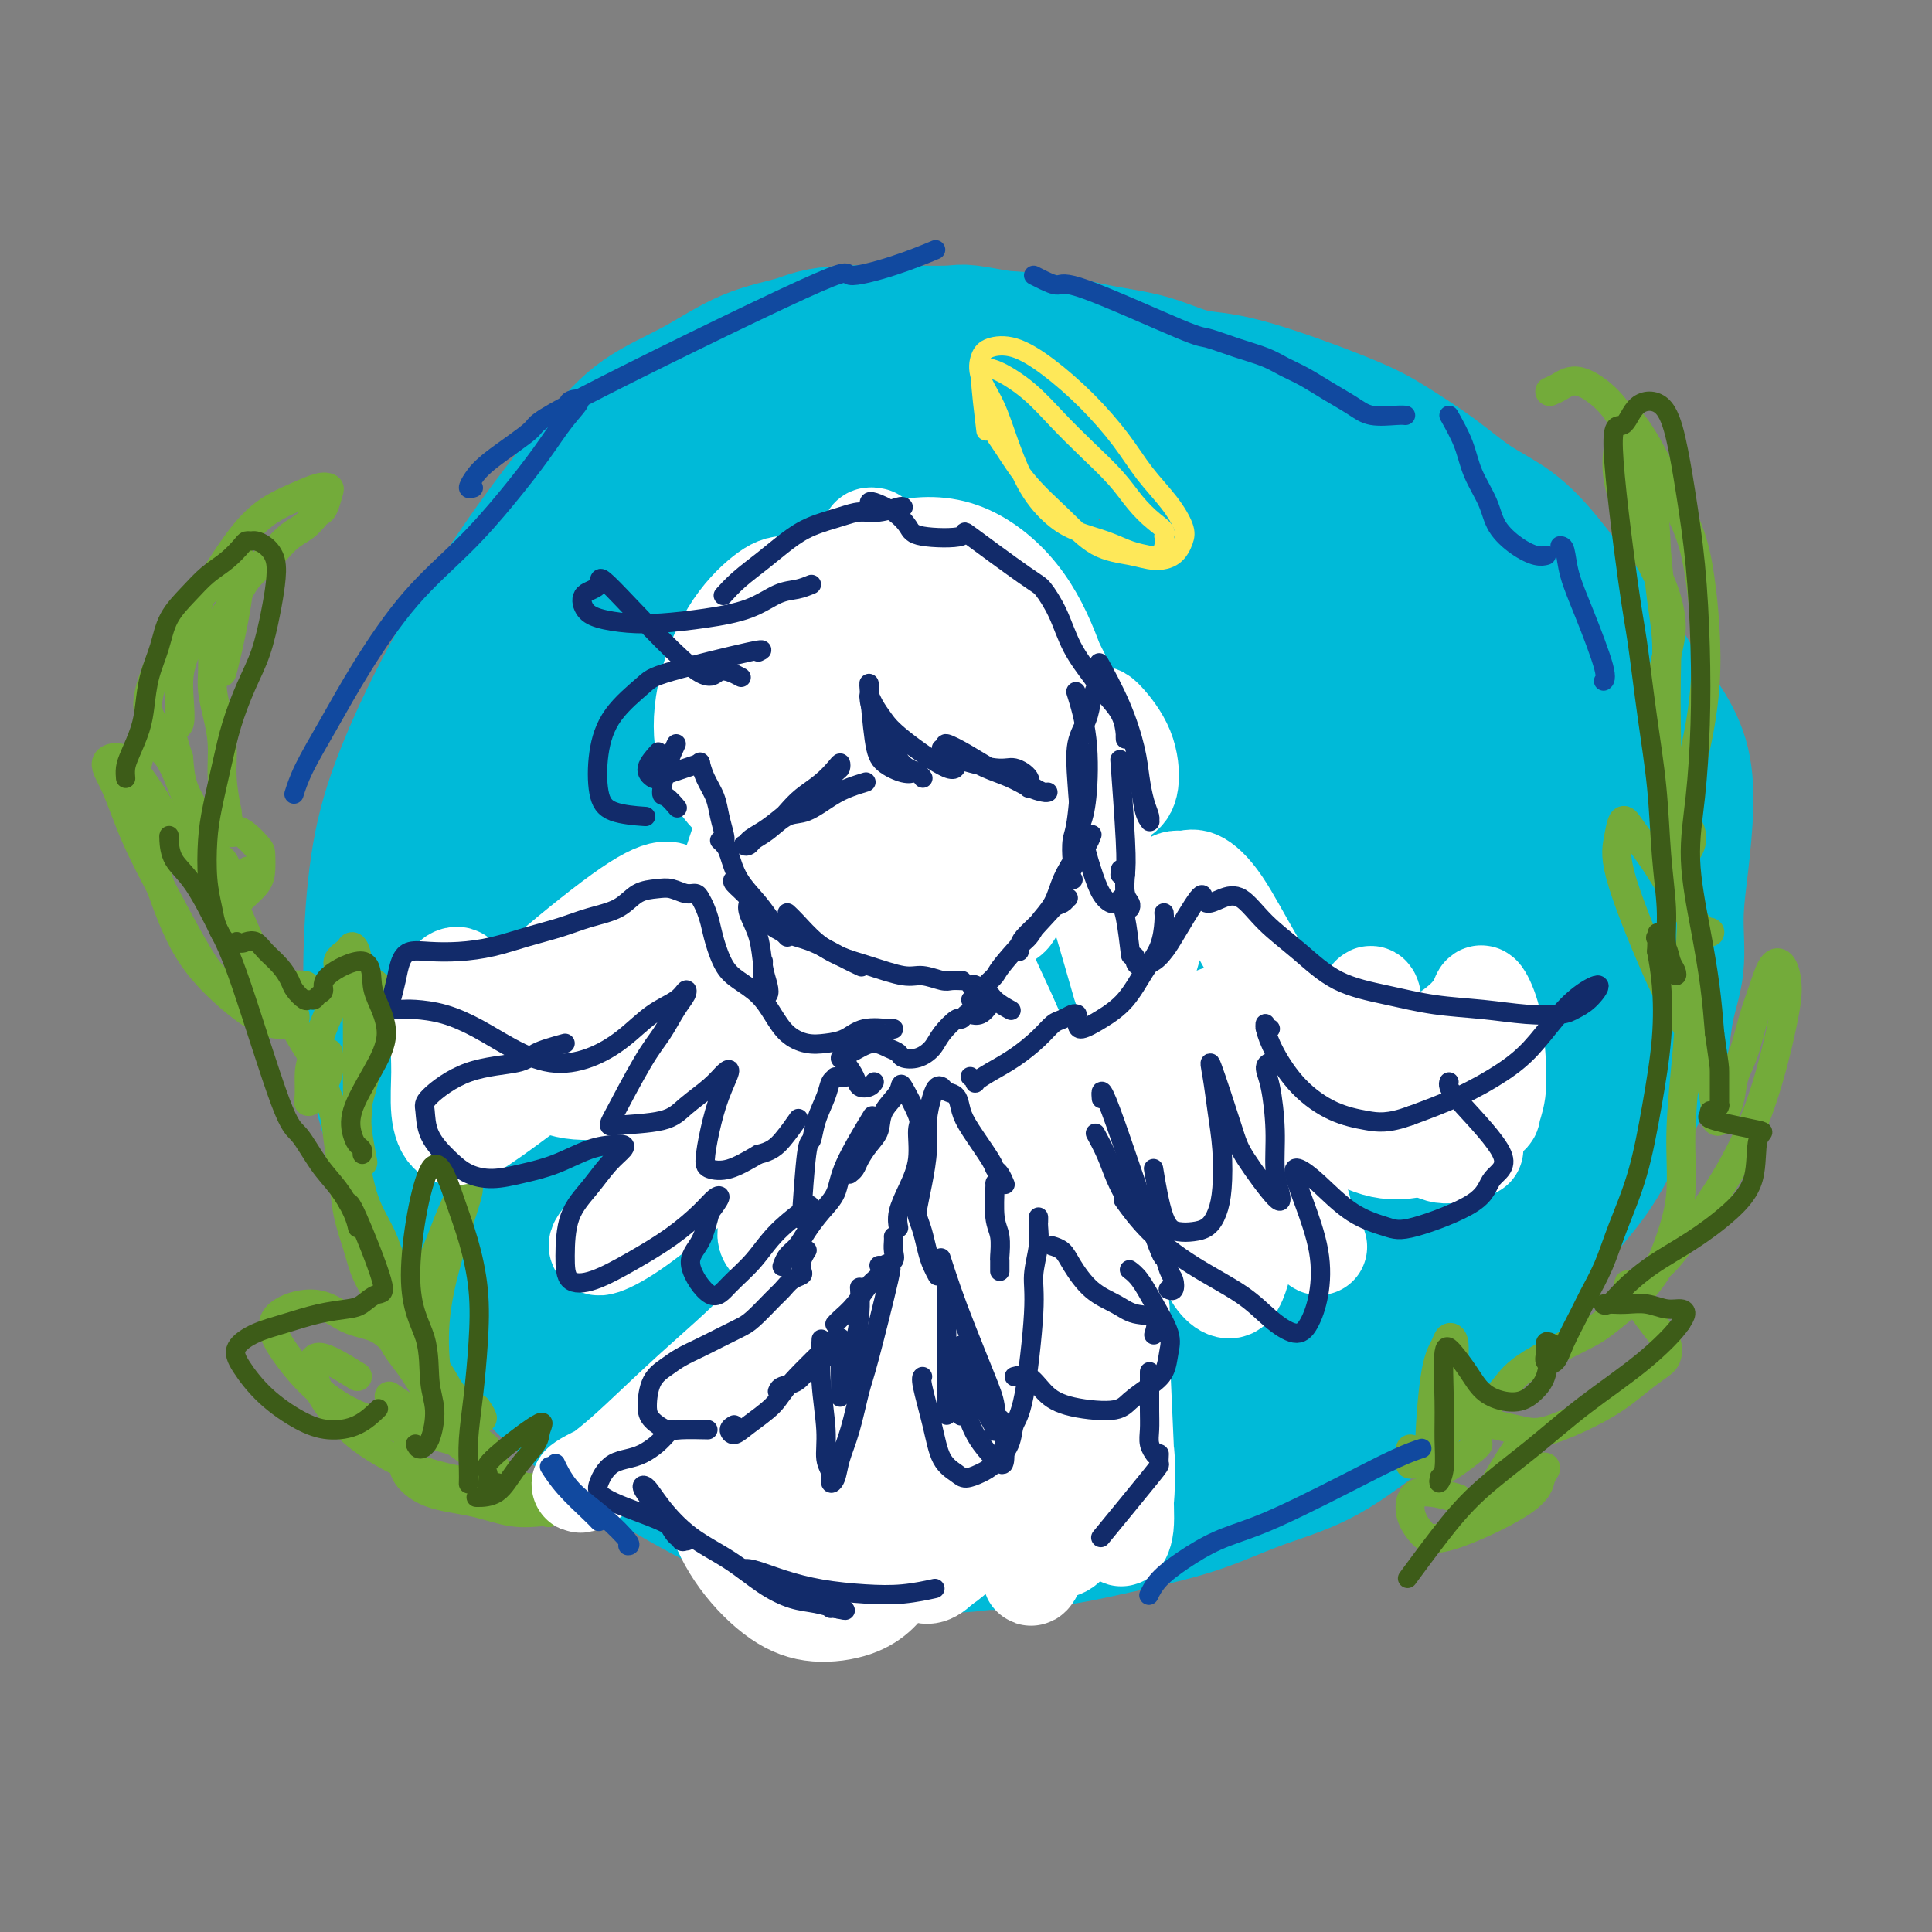 <svg viewBox='0 0 400 400' version='1.1' xmlns='http://www.w3.org/2000/svg' xmlns:xlink='http://www.w3.org/1999/xlink'><rect x="0" y="0" width="400" height="400" fill="#808080" stroke="none"/><g fill='none' stroke='rgb(0,186,216)' stroke-width='28' stroke-linecap='round' stroke-linejoin='round'><path d='M147,94c-0.292,0.237 -0.583,0.473 -2,1c-1.417,0.527 -3.959,1.343 -6,2c-2.041,0.657 -3.580,1.155 -5,2c-1.420,0.845 -2.720,2.036 -4,3c-1.280,0.964 -2.539,1.702 -4,3c-1.461,1.298 -3.122,3.158 -5,5c-1.878,1.842 -3.973,3.667 -6,6c-2.027,2.333 -3.988,5.175 -6,8c-2.012,2.825 -4.077,5.632 -6,9c-1.923,3.368 -3.706,7.295 -5,11c-1.294,3.705 -2.101,7.188 -3,11c-0.899,3.812 -1.891,7.952 -3,13c-1.109,5.048 -2.336,11.002 -3,17c-0.664,5.998 -0.766,12.040 -1,18c-0.234,5.960 -0.601,11.838 0,17c0.601,5.162 2.169,9.609 4,14c1.831,4.391 3.926,8.727 6,13c2.074,4.273 4.127,8.482 7,13c2.873,4.518 6.568,9.344 10,14c3.432,4.656 6.603,9.142 10,13c3.397,3.858 7.022,7.090 11,10c3.978,2.910 8.310,5.500 13,8c4.690,2.500 9.737,4.910 15,7c5.263,2.090 10.741,3.859 16,5c5.259,1.141 10.298,1.653 16,2c5.702,0.347 12.068,0.529 18,0c5.932,-0.529 11.432,-1.769 17,-3c5.568,-1.231 11.204,-2.454 16,-4c4.796,-1.546 8.753,-3.416 13,-5c4.247,-1.584 8.785,-2.881 13,-5c4.215,-2.119 8.108,-5.059 12,-8'/><path d='M285,294c3.639,-2.568 6.737,-4.988 10,-8c3.263,-3.012 6.693,-6.614 10,-10c3.307,-3.386 6.493,-6.554 9,-10c2.507,-3.446 4.335,-7.170 6,-10c1.665,-2.830 3.166,-4.768 5,-7c1.834,-2.232 4.002,-4.760 6,-8c1.998,-3.240 3.827,-7.191 6,-11c2.173,-3.809 4.690,-7.475 6,-11c1.310,-3.525 1.413,-6.907 2,-10c0.587,-3.093 1.659,-5.896 2,-9c0.341,-3.104 -0.049,-6.509 0,-10c0.049,-3.491 0.538,-7.067 1,-11c0.462,-3.933 0.899,-8.222 1,-12c0.101,-3.778 -0.134,-7.045 -1,-10c-0.866,-2.955 -2.365,-5.597 -4,-8c-1.635,-2.403 -3.407,-4.568 -5,-7c-1.593,-2.432 -3.008,-5.131 -5,-8c-1.992,-2.869 -4.563,-5.907 -7,-9c-2.437,-3.093 -4.741,-6.242 -7,-9c-2.259,-2.758 -4.474,-5.126 -7,-7c-2.526,-1.874 -5.362,-3.256 -8,-5c-2.638,-1.744 -5.076,-3.852 -8,-6c-2.924,-2.148 -6.333,-4.337 -9,-6c-2.667,-1.663 -4.594,-2.802 -10,-5c-5.406,-2.198 -14.293,-5.457 -20,-7c-5.707,-1.543 -8.234,-1.369 -11,-2c-2.766,-0.631 -5.772,-2.066 -9,-3c-3.228,-0.934 -6.677,-1.367 -10,-2c-3.323,-0.633 -6.521,-1.467 -10,-2c-3.479,-0.533 -7.240,-0.767 -11,-1'/><path d='M207,70c-9.236,-1.748 -6.825,-1.119 -11,-1c-4.175,0.119 -14.936,-0.271 -21,0c-6.064,0.271 -7.432,1.202 -10,2c-2.568,0.798 -6.335,1.462 -10,3c-3.665,1.538 -7.228,3.950 -11,6c-3.772,2.050 -7.752,3.737 -11,6c-3.248,2.263 -5.764,5.102 -9,9c-3.236,3.898 -7.192,8.855 -11,14c-3.808,5.145 -7.469,10.479 -11,16c-3.531,5.521 -6.933,11.228 -10,17c-3.067,5.772 -5.799,11.608 -8,17c-2.201,5.392 -3.872,10.340 -5,16c-1.128,5.660 -1.712,12.033 -2,18c-0.288,5.967 -0.280,11.527 0,17c0.280,5.473 0.831,10.858 2,16c1.169,5.142 2.957,10.042 5,15c2.043,4.958 4.342,9.975 7,15c2.658,5.025 5.675,10.058 9,15c3.325,4.942 6.959,9.792 11,14c4.041,4.208 8.490,7.772 13,11c4.510,3.228 9.080,6.119 14,9c4.920,2.881 10.189,5.752 15,8c4.811,2.248 9.162,3.875 14,5c4.838,1.125 10.161,1.750 15,2c4.839,0.250 9.195,0.126 13,0c3.805,-0.126 7.061,-0.255 10,-1c2.939,-0.745 5.561,-2.107 8,-3c2.439,-0.893 4.695,-1.317 6,-2c1.305,-0.683 1.659,-1.624 2,-2c0.341,-0.376 0.671,-0.188 1,0'/><path d='M222,312c2.142,-1.017 -1.004,-0.060 -3,0c-1.996,0.060 -2.844,-0.776 -5,-1c-2.156,-0.224 -5.621,0.165 -9,0c-3.379,-0.165 -6.672,-0.886 -11,-2c-4.328,-1.114 -9.691,-2.623 -15,-5c-5.309,-2.377 -10.565,-5.621 -16,-9c-5.435,-3.379 -11.049,-6.892 -16,-11c-4.951,-4.108 -9.239,-8.810 -13,-14c-3.761,-5.190 -6.994,-10.869 -10,-17c-3.006,-6.131 -5.786,-12.715 -8,-19c-2.214,-6.285 -3.863,-12.271 -5,-19c-1.137,-6.729 -1.762,-14.199 -2,-20c-0.238,-5.801 -0.088,-9.932 2,-17c2.088,-7.068 6.113,-17.075 9,-22c2.887,-4.925 4.634,-4.770 6,-5c1.366,-0.230 2.350,-0.847 4,-1c1.650,-0.153 3.966,0.156 6,0c2.034,-0.156 3.786,-0.778 5,-1c1.214,-0.222 1.890,-0.042 2,1c0.110,1.042 -0.347,2.948 -1,5c-0.653,2.052 -1.503,4.251 -3,6c-1.497,1.749 -3.640,3.048 -5,4c-1.360,0.952 -1.937,1.557 -3,2c-1.063,0.443 -2.610,0.724 -4,0c-1.390,-0.724 -2.621,-2.454 -4,-4c-1.379,-1.546 -2.905,-2.909 -4,-5c-1.095,-2.091 -1.757,-4.911 -2,-8c-0.243,-3.089 -0.065,-6.447 1,-10c1.065,-3.553 3.019,-7.301 5,-11c1.981,-3.699 3.991,-7.350 6,-11'/><path d='M129,118c3.047,-5.214 5.163,-7.248 8,-10c2.837,-2.752 6.395,-6.221 10,-9c3.605,-2.779 7.258,-4.867 11,-7c3.742,-2.133 7.574,-4.313 12,-6c4.426,-1.687 9.445,-2.883 13,-4c3.555,-1.117 5.646,-2.155 11,-2c5.354,0.155 13.971,1.504 19,3c5.029,1.496 6.469,3.140 9,5c2.531,1.860 6.154,3.937 10,6c3.846,2.063 7.914,4.113 12,6c4.086,1.887 8.189,3.611 12,5c3.811,1.389 7.329,2.444 11,4c3.671,1.556 7.496,3.612 10,5c2.504,1.388 3.689,2.107 8,5c4.311,2.893 11.750,7.960 16,11c4.250,3.040 5.311,4.051 7,6c1.689,1.949 4.006,4.834 6,8c1.994,3.166 3.667,6.614 5,10c1.333,3.386 2.328,6.711 3,10c0.672,3.289 1.023,6.541 1,10c-0.023,3.459 -0.419,7.123 -1,11c-0.581,3.877 -1.348,7.967 -2,12c-0.652,4.033 -1.187,8.010 -2,12c-0.813,3.990 -1.902,7.994 -3,12c-1.098,4.006 -2.206,8.013 -4,12c-1.794,3.987 -4.275,7.955 -7,12c-2.725,4.045 -5.695,8.166 -9,12c-3.305,3.834 -6.944,7.381 -11,11c-4.056,3.619 -8.528,7.309 -13,11'/><path d='M271,279c-5.985,4.928 -8.946,6.249 -13,8c-4.054,1.751 -9.200,3.931 -14,5c-4.800,1.069 -9.252,1.028 -14,1c-4.748,-0.028 -9.791,-0.043 -15,0c-5.209,0.043 -10.584,0.145 -16,0c-5.416,-0.145 -10.872,-0.537 -16,-1c-5.128,-0.463 -9.930,-0.997 -14,-2c-4.070,-1.003 -7.410,-2.476 -11,-4c-3.590,-1.524 -7.429,-3.099 -11,-6c-3.571,-2.901 -6.874,-7.129 -10,-12c-3.126,-4.871 -6.077,-10.385 -9,-17c-2.923,-6.615 -5.820,-14.331 -8,-22c-2.180,-7.669 -3.643,-15.293 -4,-23c-0.357,-7.707 0.392,-15.498 2,-23c1.608,-7.502 4.074,-14.714 7,-22c2.926,-7.286 6.312,-14.647 10,-21c3.688,-6.353 7.679,-11.700 11,-16c3.321,-4.300 5.972,-7.554 8,-10c2.028,-2.446 3.431,-4.086 4,-4c0.569,0.086 0.303,1.897 0,1c-0.303,-0.897 -0.644,-4.503 -4,5c-3.356,9.503 -9.728,32.113 -13,50c-3.272,17.887 -3.443,31.049 -3,45c0.443,13.951 1.501,28.691 3,40c1.499,11.309 3.439,19.188 6,24c2.561,4.812 5.741,6.557 9,7c3.259,0.443 6.595,-0.417 10,-3c3.405,-2.583 6.878,-6.888 9,-14c2.122,-7.112 2.892,-17.032 3,-30c0.108,-12.968 -0.446,-28.984 -1,-45'/><path d='M177,190c-0.614,-20.796 -3.147,-35.285 -6,-47c-2.853,-11.715 -6.024,-20.654 -9,-25c-2.976,-4.346 -5.755,-4.097 -9,-1c-3.245,3.097 -6.954,9.044 -10,17c-3.046,7.956 -5.428,17.921 -7,30c-1.572,12.079 -2.334,26.272 -2,41c0.334,14.728 1.764,29.992 4,42c2.236,12.008 5.278,20.760 9,26c3.722,5.240 8.123,6.970 12,7c3.877,0.030 7.229,-1.638 10,-4c2.771,-2.362 4.959,-5.417 6,-11c1.041,-5.583 0.933,-13.694 0,-25c-0.933,-11.306 -2.693,-25.808 -4,-42c-1.307,-16.192 -2.162,-34.073 -3,-48c-0.838,-13.927 -1.659,-23.898 -3,-30c-1.341,-6.102 -3.202,-8.335 -5,-8c-1.798,0.335 -3.533,3.237 -5,10c-1.467,6.763 -2.664,17.388 -3,30c-0.336,12.612 0.190,27.212 2,43c1.810,15.788 4.903,32.765 9,48c4.097,15.235 9.197,28.727 16,38c6.803,9.273 15.308,14.325 19,12c3.692,-2.325 2.571,-12.029 1,-23c-1.571,-10.971 -3.591,-23.209 -6,-38c-2.409,-14.791 -5.206,-32.133 -8,-48c-2.794,-15.867 -5.586,-30.257 -8,-40c-2.414,-9.743 -4.451,-14.838 -6,-17c-1.549,-2.162 -2.609,-1.390 -4,0c-1.391,1.390 -3.112,3.397 -4,10c-0.888,6.603 -0.944,17.801 -1,29'/><path d='M162,166c0.106,11.604 0.872,26.115 3,41c2.128,14.885 5.617,30.144 9,42c3.383,11.856 6.658,20.309 9,25c2.342,4.691 3.751,5.618 5,5c1.249,-0.618 2.338,-2.782 3,-7c0.662,-4.218 0.898,-10.489 0,-20c-0.898,-9.511 -2.929,-22.261 -5,-38c-2.071,-15.739 -4.182,-34.467 -5,-51c-0.818,-16.533 -0.341,-30.869 0,-42c0.341,-11.131 0.547,-19.055 0,-23c-0.547,-3.945 -1.848,-3.910 -3,-4c-1.152,-0.090 -2.156,-0.306 -3,2c-0.844,2.306 -1.528,7.134 -1,17c0.528,9.866 2.269,24.770 4,38c1.731,13.230 3.453,24.787 11,51c7.547,26.213 20.917,67.083 26,85c5.083,17.917 1.877,12.881 0,11c-1.877,-1.881 -2.424,-0.608 -5,-4c-2.576,-3.392 -7.181,-11.449 -12,-22c-4.819,-10.551 -9.852,-23.595 -16,-43c-6.148,-19.405 -13.412,-45.171 -17,-62c-3.588,-16.829 -3.501,-24.719 -3,-31c0.501,-6.281 1.415,-10.951 3,-14c1.585,-3.049 3.842,-4.477 7,-5c3.158,-0.523 7.218,-0.142 11,3c3.782,3.142 7.287,9.046 11,19c3.713,9.954 7.634,23.957 12,38c4.366,14.043 9.175,28.127 13,42c3.825,13.873 6.664,27.535 8,37c1.336,9.465 1.168,14.732 1,20'/><path d='M228,276c1.316,9.770 0.108,5.693 -1,2c-1.108,-3.693 -2.114,-7.004 -4,-13c-1.886,-5.996 -4.651,-14.678 -8,-26c-3.349,-11.322 -7.282,-25.284 -10,-40c-2.718,-14.716 -4.220,-30.185 -5,-44c-0.780,-13.815 -0.837,-25.977 1,-37c1.837,-11.023 5.570,-20.909 8,-22c2.430,-1.091 3.558,6.613 5,16c1.442,9.387 3.199,20.457 5,34c1.801,13.543 3.645,29.561 6,46c2.355,16.439 5.221,33.301 7,48c1.779,14.699 2.471,27.235 2,36c-0.471,8.765 -2.104,13.760 -4,16c-1.896,2.240 -4.055,1.726 -7,-2c-2.945,-3.726 -6.678,-10.666 -11,-21c-4.322,-10.334 -9.235,-24.064 -13,-40c-3.765,-15.936 -6.382,-34.078 -8,-51c-1.618,-16.922 -2.238,-32.624 -2,-43c0.238,-10.376 1.335,-15.424 2,-20c0.665,-4.576 0.897,-8.678 5,-5c4.103,3.678 12.075,15.137 17,26c4.925,10.863 6.801,21.130 10,34c3.199,12.870 7.722,28.345 12,44c4.278,15.655 8.313,31.492 11,44c2.687,12.508 4.027,21.689 4,27c-0.027,5.311 -1.420,6.754 -3,6c-1.580,-0.754 -3.349,-3.703 -6,-10c-2.651,-6.297 -6.186,-15.942 -9,-29c-2.814,-13.058 -4.907,-29.529 -7,-46'/><path d='M225,206c-1.502,-16.120 -1.759,-33.419 -1,-47c0.759,-13.581 2.532,-23.442 5,-30c2.468,-6.558 5.631,-9.813 9,-11c3.369,-1.187 6.945,-0.307 10,3c3.055,3.307 5.589,9.042 8,18c2.411,8.958 4.698,21.138 7,34c2.302,12.862 4.618,26.406 6,39c1.382,12.594 1.830,24.237 1,34c-0.830,9.763 -2.938,17.646 -5,23c-2.062,5.354 -4.078,8.180 -6,7c-1.922,-1.180 -3.750,-6.365 -6,-9c-2.250,-2.635 -4.921,-2.719 -7,-25c-2.079,-22.281 -3.565,-66.758 -2,-92c1.565,-25.242 6.180,-31.249 10,-36c3.820,-4.751 6.843,-8.246 9,-8c2.157,0.246 3.446,4.232 5,12c1.554,7.768 3.372,19.319 5,32c1.628,12.681 3.064,26.491 4,40c0.936,13.509 1.370,26.716 1,39c-0.370,12.284 -1.545,23.646 -3,31c-1.455,7.354 -3.192,10.701 -4,11c-0.808,0.299 -0.689,-2.449 -1,-9c-0.311,-6.551 -1.053,-16.904 -1,-29c0.053,-12.096 0.901,-25.934 2,-39c1.099,-13.066 2.448,-25.358 4,-34c1.552,-8.642 3.308,-13.633 5,-16c1.692,-2.367 3.319,-2.109 5,1c1.681,3.109 3.414,9.068 5,16c1.586,6.932 3.025,14.838 4,23c0.975,8.162 1.488,16.581 2,25'/><path d='M296,209c0.802,11.280 -0.193,15.478 -1,19c-0.807,3.522 -1.425,6.366 -2,10c-0.575,3.634 -1.107,8.058 -2,1c-0.893,-7.058 -2.149,-25.598 -2,-41c0.149,-15.402 1.702,-27.664 3,-38c1.298,-10.336 2.340,-18.745 3,-23c0.660,-4.255 0.936,-4.357 1,-2c0.064,2.357 -0.086,7.171 0,12c0.086,4.829 0.406,9.672 1,22c0.594,12.328 1.462,32.140 2,42c0.538,9.860 0.746,9.766 1,10c0.254,0.234 0.553,0.795 1,-1c0.447,-1.795 1.040,-5.947 2,-11c0.960,-5.053 2.286,-11.009 3,-18c0.714,-6.991 0.817,-15.019 1,-22c0.183,-6.981 0.448,-12.917 1,-16c0.552,-3.083 1.391,-3.315 1,-2c-0.391,1.315 -2.012,4.177 -3,8c-0.988,3.823 -1.343,8.606 -2,13c-0.657,4.394 -1.616,8.398 -2,10c-0.384,1.602 -0.192,0.801 0,0'/></g>
<g fill='none' stroke='rgb(115,171,58)' stroke-width='6' stroke-linecap='round' stroke-linejoin='round'><path d='M121,306c-0.268,0.310 -0.535,0.620 -1,1c-0.465,0.380 -1.127,0.829 -2,1c-0.873,0.171 -1.956,0.063 -3,0c-1.044,-0.063 -2.048,-0.081 -3,0c-0.952,0.081 -1.850,0.262 -3,0c-1.150,-0.262 -2.551,-0.966 -4,-2c-1.449,-1.034 -2.946,-2.396 -4,-4c-1.054,-1.604 -1.666,-3.448 -3,-5c-1.334,-1.552 -3.392,-2.812 -5,-4c-1.608,-1.188 -2.766,-2.304 -4,-4c-1.234,-1.696 -2.543,-3.970 -4,-6c-1.457,-2.030 -3.063,-3.814 -4,-6c-0.937,-2.186 -1.207,-4.774 -2,-7c-0.793,-2.226 -2.111,-4.088 -3,-6c-0.889,-1.912 -1.350,-3.872 -2,-6c-0.650,-2.128 -1.488,-4.425 -2,-7c-0.512,-2.575 -0.699,-5.429 -1,-8c-0.301,-2.571 -0.717,-4.858 -1,-7c-0.283,-2.142 -0.434,-4.140 -1,-6c-0.566,-1.860 -1.548,-3.584 -2,-5c-0.452,-1.416 -0.375,-2.526 -1,-4c-0.625,-1.474 -1.952,-3.312 -3,-5c-1.048,-1.688 -1.817,-3.225 -3,-5c-1.183,-1.775 -2.781,-3.789 -4,-6c-1.219,-2.211 -2.058,-4.621 -3,-7c-0.942,-2.379 -1.986,-4.729 -3,-7c-1.014,-2.271 -1.998,-4.465 -3,-7c-1.002,-2.535 -2.021,-5.411 -3,-8c-0.979,-2.589 -1.917,-4.889 -3,-7c-1.083,-2.111 -2.309,-4.032 -3,-6c-0.691,-1.968 -0.845,-3.984 -1,-6'/><path d='M37,157c-2.913,-8.565 -0.695,-5.976 0,-7c0.695,-1.024 -0.133,-5.660 0,-9c0.133,-3.340 1.225,-5.383 2,-8c0.775,-2.617 1.231,-5.807 2,-8c0.769,-2.193 1.851,-3.390 3,-5c1.149,-1.610 2.364,-3.633 4,-6c1.636,-2.367 3.693,-5.078 6,-7c2.307,-1.922 4.864,-3.054 7,-4c2.136,-0.946 3.851,-1.704 5,-2c1.149,-0.296 1.731,-0.130 2,0c0.269,0.130 0.225,0.223 0,1c-0.225,0.777 -0.629,2.238 -1,3c-0.371,0.762 -0.707,0.826 -1,1c-0.293,0.174 -0.543,0.459 -1,1c-0.457,0.541 -1.123,1.340 -2,2c-0.877,0.660 -1.967,1.183 -3,2c-1.033,0.817 -2.010,1.930 -3,3c-0.990,1.070 -1.992,2.097 -3,3c-1.008,0.903 -2.021,1.682 -3,3c-0.979,1.318 -1.922,3.174 -3,5c-1.078,1.826 -2.290,3.621 -3,5c-0.710,1.379 -0.920,2.342 -1,3c-0.080,0.658 -0.032,1.013 0,2c0.032,0.987 0.046,2.607 0,4c-0.046,1.393 -0.153,2.558 0,4c0.153,1.442 0.567,3.160 1,5c0.433,1.840 0.886,3.803 1,6c0.114,2.197 -0.110,4.628 0,7c0.110,2.372 0.555,4.686 1,7'/><path d='M47,168c0.690,6.161 0.916,4.062 2,4c1.084,-0.062 3.026,1.913 4,3c0.974,1.087 0.980,1.287 1,2c0.020,0.713 0.055,1.939 0,3c-0.055,1.061 -0.200,1.956 -1,3c-0.800,1.044 -2.257,2.238 -3,3c-0.743,0.762 -0.774,1.094 -1,1c-0.226,-0.094 -0.648,-0.613 -1,-2c-0.352,-1.387 -0.633,-3.643 -1,-5c-0.367,-1.357 -0.819,-1.816 -1,-2c-0.181,-0.184 -0.090,-0.092 0,0'/><path d='M51,182c-0.601,0.696 -1.201,1.393 -2,2c-0.799,0.607 -1.795,1.125 -3,1c-1.205,-0.125 -2.618,-0.892 -4,-2c-1.382,-1.108 -2.733,-2.555 -4,-5c-1.267,-2.445 -2.450,-5.887 -4,-9c-1.550,-3.113 -3.466,-5.896 -5,-8c-1.534,-2.104 -2.684,-3.530 -4,-4c-1.316,-0.470 -2.797,0.017 -3,1c-0.203,0.983 0.871,2.462 2,5c1.129,2.538 2.314,6.133 4,10c1.686,3.867 3.874,8.004 6,12c2.126,3.996 4.189,7.852 6,11c1.811,3.148 3.368,5.590 5,7c1.632,1.410 3.338,1.789 5,2c1.662,0.211 3.281,0.252 5,0c1.719,-0.252 3.540,-0.799 5,-1c1.460,-0.201 2.560,-0.058 3,0c0.440,0.058 0.220,0.029 0,0'/><path d='M68,218c0.166,1.299 0.331,2.598 0,4c-0.331,1.402 -1.160,2.905 -2,4c-0.840,1.095 -1.692,1.780 -2,2c-0.308,0.220 -0.074,-0.024 0,-1c0.074,-0.976 -0.013,-2.682 0,-4c0.013,-1.318 0.124,-2.246 1,-5c0.876,-2.754 2.515,-7.334 4,-10c1.485,-2.666 2.815,-3.418 4,-4c1.185,-0.582 2.224,-0.996 3,-1c0.776,-0.004 1.288,0.400 2,1c0.712,0.600 1.625,1.395 2,2c0.375,0.605 0.211,1.018 0,2c-0.211,0.982 -0.471,2.533 -1,4c-0.529,1.467 -1.328,2.852 -2,5c-0.672,2.148 -1.218,5.060 -2,8c-0.782,2.940 -1.802,5.908 -2,9c-0.198,3.092 0.426,6.306 1,9c0.574,2.694 1.099,4.866 2,7c0.901,2.134 2.178,4.230 3,6c0.822,1.770 1.189,3.212 2,5c0.811,1.788 2.065,3.920 3,6c0.935,2.080 1.549,4.107 2,6c0.451,1.893 0.738,3.650 1,5c0.262,1.350 0.497,2.291 1,3c0.503,0.709 1.272,1.185 2,2c0.728,0.815 1.413,1.970 2,3c0.587,1.030 1.075,1.936 2,3c0.925,1.064 2.288,2.286 3,3c0.712,0.714 0.775,0.918 1,1c0.225,0.082 0.613,0.041 1,0'/><path d='M99,293c1.711,1.644 0.489,-0.244 0,-1c-0.489,-0.756 -0.244,-0.378 0,0'/><path d='M71,202c-0.627,-1.082 -1.254,-2.164 -1,-3c0.254,-0.836 1.389,-1.424 2,-2c0.611,-0.576 0.700,-1.138 1,-1c0.300,0.138 0.813,0.978 1,3c0.187,2.022 0.049,5.227 0,8c-0.049,2.773 -0.009,5.115 0,8c0.009,2.885 -0.011,6.312 0,9c0.011,2.688 0.055,4.638 0,6c-0.055,1.362 -0.207,2.136 0,4c0.207,1.864 0.773,4.818 1,6c0.227,1.182 0.113,0.591 0,0'/><path d='M84,273c0.010,-0.141 0.021,-0.283 0,1c-0.021,1.283 -0.072,3.990 0,5c0.072,1.010 0.268,0.325 0,0c-0.268,-0.325 -0.999,-0.288 -2,-1c-1.001,-0.712 -2.272,-2.174 -4,-3c-1.728,-0.826 -3.914,-1.016 -6,-2c-2.086,-0.984 -4.073,-2.763 -7,-3c-2.927,-0.237 -6.793,1.067 -8,3c-1.207,1.933 0.247,4.496 2,7c1.753,2.504 3.806,4.950 6,7c2.194,2.050 4.531,3.703 7,5c2.469,1.297 5.072,2.236 8,3c2.928,0.764 6.182,1.351 9,2c2.818,0.649 5.199,1.360 7,2c1.801,0.640 3.022,1.210 4,2c0.978,0.790 1.712,1.802 2,2c0.288,0.198 0.131,-0.417 0,-1c-0.131,-0.583 -0.234,-1.135 -1,-2c-0.766,-0.865 -2.194,-2.042 -4,-3c-1.806,-0.958 -3.989,-1.697 -6,-2c-2.011,-0.303 -3.850,-0.170 -5,1c-1.150,1.170 -1.612,3.379 -2,5c-0.388,1.621 -0.704,2.655 0,4c0.704,1.345 2.428,3.001 5,4c2.572,0.999 5.993,1.341 9,2c3.007,0.659 5.598,1.635 8,2c2.402,0.365 4.613,0.118 6,0c1.387,-0.118 1.950,-0.109 2,0c0.050,0.109 -0.414,0.317 -1,0c-0.586,-0.317 -1.293,-1.158 -2,-2'/><path d='M111,311c2.443,-0.542 -2.448,-2.898 -6,-5c-3.552,-2.102 -5.764,-3.951 -10,-7c-4.236,-3.049 -10.496,-7.300 -13,-9c-2.504,-1.700 -1.252,-0.850 0,0'/><path d='M74,285c-3.215,-2.007 -6.431,-4.014 -8,-4c-1.569,0.014 -1.493,2.048 -1,4c0.493,1.952 1.401,3.820 3,6c1.599,2.180 3.889,4.671 7,7c3.111,2.329 7.044,4.494 11,6c3.956,1.506 7.936,2.351 12,3c4.064,0.649 8.213,1.102 12,1c3.787,-0.102 7.212,-0.758 9,-1c1.788,-0.242 1.939,-0.069 2,0c0.061,0.069 0.030,0.035 0,0'/><path d='M87,267c-0.442,-0.115 -0.884,-0.229 -1,0c-0.116,0.229 0.093,0.802 0,1c-0.093,0.198 -0.489,0.020 0,-1c0.489,-1.020 1.863,-2.881 3,-5c1.137,-2.119 2.036,-4.494 3,-7c0.964,-2.506 1.991,-5.142 3,-7c1.009,-1.858 1.998,-2.938 2,-2c0.002,0.938 -0.985,3.894 -2,7c-1.015,3.106 -2.059,6.363 -3,10c-0.941,3.637 -1.779,7.654 -2,12c-0.221,4.346 0.176,9.021 1,13c0.824,3.979 2.077,7.262 3,9c0.923,1.738 1.518,1.929 2,2c0.482,0.071 0.852,0.020 1,0c0.148,-0.020 0.074,-0.010 0,0'/><path d='M51,181c0.402,-0.607 0.803,-1.214 0,0c-0.803,1.214 -2.811,4.249 -4,5c-1.189,0.751 -1.558,-0.783 -2,-3c-0.442,-2.217 -0.958,-5.115 -2,-8c-1.042,-2.885 -2.612,-5.755 -4,-9c-1.388,-3.245 -2.596,-6.865 -4,-9c-1.404,-2.135 -3.005,-2.784 -4,-3c-0.995,-0.216 -1.386,0.001 -2,2c-0.614,1.999 -1.453,5.779 -1,10c0.453,4.221 2.197,8.883 4,14c1.803,5.117 3.664,10.689 6,15c2.336,4.311 5.148,7.362 8,10c2.852,2.638 5.745,4.864 8,6c2.255,1.136 3.872,1.181 5,1c1.128,-0.181 1.765,-0.587 2,-1c0.235,-0.413 0.067,-0.832 0,-1c-0.067,-0.168 -0.034,-0.084 0,0'/><path d='M36,155c-0.152,-0.081 -0.305,-0.162 -1,-1c-0.695,-0.838 -1.934,-2.434 -3,-4c-1.066,-1.566 -1.959,-3.101 -1,-7c0.959,-3.899 3.772,-10.162 6,-14c2.228,-3.838 3.873,-5.251 6,-7c2.127,-1.749 4.738,-3.834 6,-5c1.262,-1.166 1.175,-1.412 1,0c-0.175,1.412 -0.439,4.482 -1,8c-0.561,3.518 -1.420,7.486 -2,10c-0.580,2.514 -0.880,3.576 -1,4c-0.120,0.424 -0.060,0.212 0,0'/><path d='M292,300c-0.005,0.192 -0.010,0.385 0,1c0.010,0.615 0.037,1.653 0,2c-0.037,0.347 -0.136,0.003 0,0c0.136,-0.003 0.506,0.334 1,0c0.494,-0.334 1.112,-1.341 2,-2c0.888,-0.659 2.047,-0.971 3,-2c0.953,-1.029 1.701,-2.776 3,-4c1.299,-1.224 3.149,-1.925 5,-3c1.851,-1.075 3.701,-2.523 5,-4c1.299,-1.477 2.045,-2.984 5,-5c2.955,-2.016 8.118,-4.542 11,-6c2.882,-1.458 3.484,-1.848 5,-3c1.516,-1.152 3.947,-3.068 6,-5c2.053,-1.932 3.730,-3.882 5,-6c1.270,-2.118 2.134,-4.403 3,-7c0.866,-2.597 1.734,-5.505 2,-9c0.266,-3.495 -0.070,-7.579 0,-12c0.070,-4.421 0.548,-9.181 1,-14c0.452,-4.819 0.880,-9.696 1,-14c0.120,-4.304 -0.066,-8.034 0,-11c0.066,-2.966 0.386,-5.166 0,-7c-0.386,-1.834 -1.476,-3.302 -2,-5c-0.524,-1.698 -0.480,-3.628 -1,-6c-0.520,-2.372 -1.603,-5.188 -2,-8c-0.397,-2.812 -0.109,-5.620 0,-9c0.109,-3.380 0.040,-7.331 0,-11c-0.040,-3.669 -0.052,-7.056 0,-10c0.052,-2.944 0.168,-5.447 0,-8c-0.168,-2.553 -0.619,-5.158 -1,-8c-0.381,-2.842 -0.690,-5.921 -1,-9'/><path d='M343,115c-0.452,-10.110 -0.581,-7.884 -1,-9c-0.419,-1.116 -1.127,-5.575 -2,-9c-0.873,-3.425 -1.912,-5.818 -3,-8c-1.088,-2.182 -2.225,-4.154 -4,-6c-1.775,-1.846 -4.187,-3.567 -6,-4c-1.813,-0.433 -3.027,0.422 -4,1c-0.973,0.578 -1.707,0.879 -2,1c-0.293,0.121 -0.147,0.060 0,0'/><path d='M342,142c-0.063,0.110 -0.126,0.220 0,1c0.126,0.780 0.442,2.230 1,1c0.558,-1.230 1.359,-5.142 2,-8c0.641,-2.858 1.121,-4.664 1,-7c-0.121,-2.336 -0.842,-5.202 -2,-8c-1.158,-2.798 -2.752,-5.529 -4,-8c-1.248,-2.471 -2.150,-4.681 -3,-7c-0.850,-2.319 -1.648,-4.747 -2,-7c-0.352,-2.253 -0.258,-4.332 0,-6c0.258,-1.668 0.679,-2.925 1,-4c0.321,-1.075 0.540,-1.967 1,-2c0.460,-0.033 1.159,0.795 2,2c0.841,1.205 1.822,2.789 3,5c1.178,2.211 2.552,5.050 4,8c1.448,2.950 2.972,6.010 4,9c1.028,2.990 1.562,5.910 2,9c0.438,3.090 0.779,6.349 1,10c0.221,3.651 0.321,7.692 0,12c-0.321,4.308 -1.064,8.882 -2,13c-0.936,4.118 -2.067,7.782 -3,11c-0.933,3.218 -1.668,5.992 -2,8c-0.332,2.008 -0.260,3.249 0,4c0.260,0.751 0.708,1.010 1,1c0.292,-0.010 0.428,-0.289 1,-1c0.572,-0.711 1.579,-1.853 2,-3c0.421,-1.147 0.257,-2.297 0,-3c-0.257,-0.703 -0.608,-0.958 -1,-1c-0.392,-0.042 -0.826,0.131 -1,1c-0.174,0.869 -0.087,2.435 0,4'/><path d='M348,176c-0.333,0.667 -0.167,0.333 0,0'/><path d='M354,193c-0.507,-0.048 -1.015,-0.097 -2,-1c-0.985,-0.903 -2.449,-2.662 -4,-5c-1.551,-2.338 -3.189,-5.255 -5,-8c-1.811,-2.745 -3.794,-5.317 -5,-7c-1.206,-1.683 -1.634,-2.476 -2,-2c-0.366,0.476 -0.670,2.221 -1,4c-0.330,1.779 -0.684,3.592 1,9c1.684,5.408 5.408,14.410 8,20c2.592,5.590 4.052,7.768 5,9c0.948,1.232 1.382,1.520 2,2c0.618,0.480 1.419,1.154 2,2c0.581,0.846 0.942,1.866 1,3c0.058,1.134 -0.188,2.384 0,4c0.188,1.616 0.809,3.598 1,5c0.191,1.402 -0.048,2.223 0,3c0.048,0.777 0.383,1.511 1,1c0.617,-0.511 1.516,-2.266 2,-4c0.484,-1.734 0.552,-3.446 1,-5c0.448,-1.554 1.275,-2.952 2,-5c0.725,-2.048 1.347,-4.748 2,-7c0.653,-2.252 1.337,-4.056 2,-6c0.663,-1.944 1.303,-4.030 2,-5c0.697,-0.970 1.449,-0.826 2,0c0.551,0.826 0.902,2.335 1,4c0.098,1.665 -0.056,3.488 -1,8c-0.944,4.512 -2.677,11.715 -5,18c-2.323,6.285 -5.235,11.653 -8,16c-2.765,4.347 -5.382,7.674 -8,11'/><path d='M348,257c-3.898,5.558 -5.642,5.952 -7,7c-1.358,1.048 -2.330,2.749 -3,3c-0.670,0.251 -1.038,-0.947 -1,-1c0.038,-0.053 0.481,1.039 1,2c0.519,0.961 1.115,1.790 2,3c0.885,1.210 2.058,2.801 3,4c0.942,1.199 1.651,2.006 2,3c0.349,0.994 0.337,2.176 0,3c-0.337,0.824 -1.000,1.291 -2,2c-1.000,0.709 -2.336,1.661 -4,3c-1.664,1.339 -3.656,3.066 -7,5c-3.344,1.934 -8.041,4.075 -11,5c-2.959,0.925 -4.181,0.634 -7,0c-2.819,-0.634 -7.234,-1.610 -9,-2c-1.766,-0.390 -0.883,-0.195 0,0'/><path d='M304,287c0.235,0.856 0.469,1.711 0,3c-0.469,1.289 -1.643,3.011 -2,4c-0.357,0.989 0.101,1.246 0,1c-0.101,-0.246 -0.762,-0.995 -1,-2c-0.238,-1.005 -0.052,-2.264 0,-4c0.052,-1.736 -0.031,-3.948 0,-6c0.031,-2.052 0.175,-3.946 0,-5c-0.175,-1.054 -0.668,-1.270 -1,-1c-0.332,0.270 -0.502,1.024 -1,2c-0.498,0.976 -1.324,2.174 -2,7c-0.676,4.826 -1.200,13.279 -1,17c0.200,3.721 1.125,2.710 2,2c0.875,-0.710 1.698,-1.118 3,-2c1.302,-0.882 3.081,-2.237 4,-3c0.919,-0.763 0.977,-0.932 1,-1c0.023,-0.068 0.012,-0.034 0,0'/><path d='M316,297c-1.414,2.059 -2.829,4.119 -4,6c-1.171,1.881 -2.099,3.584 -3,5c-0.901,1.416 -1.777,2.546 -2,3c-0.223,0.454 0.205,0.234 1,0c0.795,-0.234 1.955,-0.481 3,-1c1.045,-0.519 1.975,-1.312 3,-2c1.025,-0.688 2.144,-1.273 3,-2c0.856,-0.727 1.450,-1.598 2,-2c0.550,-0.402 1.056,-0.337 1,0c-0.056,0.337 -0.674,0.945 -1,2c-0.326,1.055 -0.360,2.558 -4,5c-3.640,2.442 -10.887,5.825 -15,7c-4.113,1.175 -5.094,0.144 -6,-1c-0.906,-1.144 -1.738,-2.399 -2,-4c-0.262,-1.601 0.045,-3.546 2,-4c1.955,-0.454 5.559,0.585 7,1c1.441,0.415 0.721,0.208 0,0'/></g>
<g fill='none' stroke='rgb(255,255,255)' stroke-width='12' stroke-linecap='round' stroke-linejoin='round'><path d='M188,145c0.092,0.167 0.183,0.334 0,0c-0.183,-0.334 -0.641,-1.168 -1,-2c-0.359,-0.832 -0.618,-1.661 -1,-2c-0.382,-0.339 -0.886,-0.189 -2,0c-1.114,0.189 -2.836,0.417 -4,2c-1.164,1.583 -1.768,4.520 -3,7c-1.232,2.480 -3.093,4.502 -4,7c-0.907,2.498 -0.862,5.473 -1,8c-0.138,2.527 -0.459,4.607 0,7c0.459,2.393 1.697,5.100 4,8c2.303,2.900 5.671,5.993 8,9c2.329,3.007 3.619,5.928 8,7c4.381,1.072 11.855,0.296 16,-1c4.145,-1.296 4.963,-3.110 6,-5c1.037,-1.890 2.292,-3.855 3,-6c0.708,-2.145 0.867,-4.471 1,-7c0.133,-2.529 0.240,-5.262 0,-8c-0.240,-2.738 -0.827,-5.482 -2,-8c-1.173,-2.518 -2.930,-4.809 -5,-7c-2.070,-2.191 -4.451,-4.281 -7,-6c-2.549,-1.719 -5.264,-3.066 -8,-4c-2.736,-0.934 -5.492,-1.456 -8,-2c-2.508,-0.544 -4.770,-1.111 -7,-1c-2.230,0.111 -4.430,0.899 -6,2c-1.570,1.101 -2.509,2.515 -3,5c-0.491,2.485 -0.532,6.042 0,10c0.532,3.958 1.637,8.319 3,12c1.363,3.681 2.982,6.683 5,9c2.018,2.317 4.434,3.948 7,5c2.566,1.052 5.283,1.526 8,2'/><path d='M195,186c3.550,1.336 4.926,1.176 7,1c2.074,-0.176 4.847,-0.369 7,-1c2.153,-0.631 3.686,-1.701 5,-4c1.314,-2.299 2.409,-5.826 3,-9c0.591,-3.174 0.678,-5.996 0,-9c-0.678,-3.004 -2.120,-6.191 -4,-9c-1.880,-2.809 -4.199,-5.240 -7,-7c-2.801,-1.760 -6.084,-2.850 -9,-3c-2.916,-0.150 -5.465,0.638 -8,2c-2.535,1.362 -5.055,3.296 -7,6c-1.945,2.704 -3.313,6.176 -5,10c-1.687,3.824 -3.692,7.998 -1,13c2.692,5.002 10.080,10.832 15,13c4.920,2.168 7.372,0.675 10,-1c2.628,-1.675 5.432,-3.531 8,-6c2.568,-2.469 4.902,-5.551 6,-9c1.098,-3.449 0.962,-7.265 1,-11c0.038,-3.735 0.251,-7.389 -1,-11c-1.251,-3.611 -3.964,-7.180 -7,-10c-3.036,-2.820 -6.394,-4.891 -10,-5c-3.606,-0.109 -7.460,1.746 -11,4c-3.540,2.254 -6.764,4.908 -9,9c-2.236,4.092 -3.483,9.621 -4,15c-0.517,5.379 -0.305,10.606 1,14c1.305,3.394 3.703,4.954 7,6c3.297,1.046 7.492,1.579 11,1c3.508,-0.579 6.329,-2.271 9,-4c2.671,-1.729 5.192,-3.494 7,-6c1.808,-2.506 2.904,-5.753 4,-9'/><path d='M213,166c1.944,-4.079 1.303,-6.775 0,-10c-1.303,-3.225 -3.269,-6.977 -5,-11c-1.731,-4.023 -3.227,-8.317 -8,-9c-4.773,-0.683 -12.823,2.246 -17,6c-4.177,3.754 -4.480,8.334 -6,13c-1.520,4.666 -4.257,9.418 -3,16c1.257,6.582 6.509,14.994 11,18c4.491,3.006 8.221,0.606 12,-1c3.779,-1.606 7.606,-2.417 11,-5c3.394,-2.583 6.355,-6.937 9,-10c2.645,-3.063 4.974,-4.836 5,-10c0.026,-5.164 -2.250,-13.718 -5,-18c-2.750,-4.282 -5.974,-4.292 -9,-4c-3.026,0.292 -5.853,0.886 -9,4c-3.147,3.114 -6.613,8.747 -8,11c-1.387,2.253 -0.693,1.127 0,0'/></g>
<g fill='none' stroke='rgb(255,255,255)' stroke-width='20' stroke-linecap='round' stroke-linejoin='round'><path d='M183,141c0.127,0.034 0.255,0.068 -1,0c-1.255,-0.068 -3.891,-0.239 -4,1c-0.109,1.239 2.309,3.888 4,5c1.691,1.112 2.653,0.688 4,0c1.347,-0.688 3.078,-1.639 4,-3c0.922,-1.361 1.034,-3.132 1,-5c-0.034,-1.868 -0.215,-3.834 -1,-6c-0.785,-2.166 -2.175,-4.533 -4,-6c-1.825,-1.467 -4.084,-2.034 -6,-2c-1.916,0.034 -3.490,0.667 -5,2c-1.510,1.333 -2.955,3.364 -4,7c-1.045,3.636 -1.690,8.877 -2,14c-0.310,5.123 -0.285,10.128 1,15c1.285,4.872 3.830,9.609 7,13c3.170,3.391 6.964,5.434 11,7c4.036,1.566 8.313,2.655 12,3c3.687,0.345 6.786,-0.053 10,-1c3.214,-0.947 6.545,-2.441 9,-5c2.455,-2.559 4.034,-6.181 5,-10c0.966,-3.819 1.321,-7.833 1,-12c-0.321,-4.167 -1.316,-8.486 -3,-13c-1.684,-4.514 -4.057,-9.221 -7,-13c-2.943,-3.779 -6.455,-6.629 -10,-9c-3.545,-2.371 -7.123,-4.264 -11,-5c-3.877,-0.736 -8.053,-0.314 -12,1c-3.947,1.314 -7.665,3.521 -11,6c-3.335,2.479 -6.286,5.232 -8,9c-1.714,3.768 -2.192,8.553 -2,14c0.192,5.447 1.055,11.556 3,17c1.945,5.444 4.973,10.222 8,15'/><path d='M172,180c2.754,4.081 5.638,6.783 9,8c3.362,1.217 7.200,0.948 11,0c3.800,-0.948 7.560,-2.574 11,-5c3.440,-2.426 6.559,-5.651 9,-9c2.441,-3.349 4.203,-6.823 5,-10c0.797,-3.177 0.628,-6.059 0,-9c-0.628,-2.941 -1.714,-5.941 -3,-9c-1.286,-3.059 -2.770,-6.176 -5,-8c-2.230,-1.824 -5.204,-2.356 -8,-2c-2.796,0.356 -5.413,1.599 -8,4c-2.587,2.401 -5.145,5.960 -7,9c-1.855,3.040 -3.008,5.561 -2,10c1.008,4.439 4.175,10.795 6,14c1.825,3.205 2.306,3.258 5,2c2.694,-1.258 7.599,-3.827 10,-6c2.401,-2.173 2.297,-3.950 2,-6c-0.297,-2.050 -0.789,-4.375 -2,-7c-1.211,-2.625 -3.142,-5.552 -5,-7c-1.858,-1.448 -3.644,-1.417 -5,0c-1.356,1.417 -2.282,4.220 -3,7c-0.718,2.780 -1.228,5.537 -1,8c0.228,2.463 1.193,4.634 2,6c0.807,1.366 1.456,1.929 3,2c1.544,0.071 3.982,-0.350 6,-1c2.018,-0.650 3.615,-1.528 5,-2c1.385,-0.472 2.557,-0.539 3,-1c0.443,-0.461 0.158,-1.316 0,-2c-0.158,-0.684 -0.188,-1.195 -1,-2c-0.812,-0.805 -2.406,-1.902 -4,-3'/><path d='M205,161c-0.833,-1.167 -0.417,-0.583 0,0'/><path d='M204,204c0.063,0.137 0.126,0.275 1,2c0.874,1.725 2.560,5.039 4,8c1.440,2.961 2.634,5.570 4,8c1.366,2.430 2.904,4.681 4,6c1.096,1.319 1.751,1.706 2,2c0.249,0.294 0.092,0.495 0,0c-0.092,-0.495 -0.120,-1.687 -1,-3c-0.880,-1.313 -2.613,-2.748 -4,-5c-1.387,-2.252 -2.430,-5.320 -4,-9c-1.570,-3.680 -3.669,-7.973 -5,-11c-1.331,-3.027 -1.894,-4.790 -2,-5c-0.106,-0.210 0.245,1.132 1,3c0.755,1.868 1.915,4.263 3,7c1.085,2.737 2.095,5.816 3,9c0.905,3.184 1.704,6.473 2,9c0.296,2.527 0.090,4.291 0,6c-0.090,1.709 -0.063,3.361 0,4c0.063,0.639 0.161,0.264 0,0c-0.161,-0.264 -0.582,-0.417 -1,-1c-0.418,-0.583 -0.834,-1.595 -1,-2c-0.166,-0.405 -0.083,-0.202 0,0'/><path d='M206,212c-0.197,0.037 -0.395,0.073 -1,0c-0.605,-0.073 -1.619,-0.256 -2,4c-0.381,4.256 -0.130,12.951 0,18c0.130,5.049 0.140,6.450 0,8c-0.140,1.550 -0.431,3.248 -1,4c-0.569,0.752 -1.417,0.559 -2,0c-0.583,-0.559 -0.903,-1.482 -1,-3c-0.097,-1.518 0.027,-3.630 0,-6c-0.027,-2.370 -0.206,-4.999 0,-8c0.206,-3.001 0.797,-6.374 1,-11c0.203,-4.626 0.018,-10.505 0,-12c-0.018,-1.495 0.129,1.395 0,4c-0.129,2.605 -0.535,4.926 -1,8c-0.465,3.074 -0.988,6.901 -2,11c-1.012,4.099 -2.513,8.472 -4,13c-1.487,4.528 -2.961,9.213 -5,13c-2.039,3.787 -4.644,6.678 -6,8c-1.356,1.322 -1.463,1.075 -1,0c0.463,-1.075 1.495,-2.979 3,-5c1.505,-2.021 3.482,-4.160 5,-6c1.518,-1.840 2.577,-3.383 3,-4c0.423,-0.617 0.212,-0.309 0,0'/><path d='M208,231c0.219,-0.870 0.439,-1.741 0,3c-0.439,4.741 -1.536,15.093 -2,21c-0.464,5.907 -0.293,7.368 0,9c0.293,1.632 0.709,3.434 1,4c0.291,0.566 0.459,-0.103 1,-1c0.541,-0.897 1.457,-2.020 2,-4c0.543,-1.980 0.713,-4.817 1,-8c0.287,-3.183 0.690,-6.713 1,-11c0.310,-4.287 0.526,-9.330 1,-13c0.474,-3.670 1.205,-5.967 2,-8c0.795,-2.033 1.653,-3.802 4,1c2.347,4.802 6.184,16.174 8,23c1.816,6.826 1.613,9.105 2,12c0.387,2.895 1.364,6.405 2,9c0.636,2.595 0.930,4.274 1,5c0.070,0.726 -0.083,0.498 0,0c0.083,-0.498 0.404,-1.268 0,-3c-0.404,-1.732 -1.532,-4.428 -3,-7c-1.468,-2.572 -3.277,-5.021 -4,-6c-0.723,-0.979 -0.362,-0.490 0,0'/><path d='M215,243c-0.250,-0.369 -0.499,-0.739 -1,1c-0.501,1.739 -1.252,5.586 -2,10c-0.748,4.414 -1.493,9.393 -2,15c-0.507,5.607 -0.777,11.840 -2,18c-1.223,6.160 -3.399,12.247 -5,16c-1.601,3.753 -2.626,5.171 -3,5c-0.374,-0.171 -0.096,-1.932 0,-5c0.096,-3.068 0.012,-7.445 0,-12c-0.012,-4.555 0.049,-9.289 0,-14c-0.049,-4.711 -0.208,-9.400 0,-13c0.208,-3.600 0.781,-6.111 1,-9c0.219,-2.889 0.083,-6.157 -1,-7c-1.083,-0.843 -3.112,0.737 -4,1c-0.888,0.263 -0.633,-0.791 -6,8c-5.367,8.791 -16.355,27.428 -21,36c-4.645,8.572 -2.946,7.079 -3,7c-0.054,-0.079 -1.860,1.256 2,2c3.860,0.744 13.387,0.896 19,0c5.613,-0.896 7.313,-2.840 10,-5c2.687,-2.160 6.360,-4.535 9,-7c2.640,-2.465 4.247,-5.018 5,-7c0.753,-1.982 0.653,-3.392 0,-4c-0.653,-0.608 -1.858,-0.412 -4,0c-2.142,0.412 -5.220,1.041 -8,2c-2.780,0.959 -5.261,2.247 -8,4c-2.739,1.753 -5.738,3.972 -8,7c-2.262,3.028 -3.789,6.865 -4,11c-0.211,4.135 0.895,8.567 2,13'/><path d='M181,316c0.888,3.971 2.109,7.399 5,9c2.891,1.601 7.454,1.377 12,-3c4.546,-4.377 9.076,-12.905 11,-18c1.924,-5.095 1.243,-6.755 1,-9c-0.243,-2.245 -0.048,-5.075 -1,-7c-0.952,-1.925 -3.052,-2.944 -5,-3c-1.948,-0.056 -3.744,0.852 -6,2c-2.256,1.148 -4.971,2.536 -7,5c-2.029,2.464 -3.373,6.002 -5,10c-1.627,3.998 -3.537,8.454 -5,13c-1.463,4.546 -2.481,9.180 -4,13c-1.519,3.820 -3.541,6.825 -2,5c1.541,-1.825 6.646,-8.481 10,-13c3.354,-4.519 4.958,-6.901 7,-10c2.042,-3.099 4.522,-6.915 7,-10c2.478,-3.085 4.953,-5.440 7,-8c2.047,-2.560 3.665,-5.326 5,-7c1.335,-1.674 2.386,-2.256 3,-2c0.614,0.256 0.790,1.351 1,4c0.210,2.649 0.456,6.852 1,11c0.544,4.148 1.388,8.241 2,12c0.612,3.759 0.992,7.185 1,9c0.008,1.815 -0.356,2.021 0,2c0.356,-0.021 1.432,-0.268 2,-1c0.568,-0.732 0.626,-1.949 1,-4c0.374,-2.051 1.062,-4.937 2,-9c0.938,-4.063 2.125,-9.304 3,-15c0.875,-5.696 1.437,-11.848 2,-18'/><path d='M229,274c1.935,-9.448 1.774,-10.569 2,-11c0.226,-0.431 0.840,-0.173 1,1c0.160,1.173 -0.135,3.262 0,10c0.135,6.738 0.701,18.125 1,25c0.299,6.875 0.331,9.237 0,12c-0.331,2.763 -1.026,5.926 -1,7c0.026,1.074 0.774,0.058 1,-2c0.226,-2.058 -0.071,-5.158 0,-8c0.071,-2.842 0.509,-5.425 0,-8c-0.509,-2.575 -1.966,-5.142 -4,-7c-2.034,-1.858 -4.644,-3.008 -7,-3c-2.356,0.008 -4.458,1.172 -6,3c-1.542,1.828 -2.525,4.319 -6,10c-3.475,5.681 -9.442,14.553 -13,19c-3.558,4.447 -4.707,4.468 -6,4c-1.293,-0.468 -2.729,-1.426 -4,-2c-1.271,-0.574 -2.378,-0.766 -4,-3c-1.622,-2.234 -3.761,-6.511 -5,-9c-1.239,-2.489 -1.579,-3.192 -2,-5c-0.421,-1.808 -0.923,-4.722 -2,-6c-1.077,-1.278 -2.727,-0.919 -4,0c-1.273,0.919 -2.167,2.398 -3,5c-0.833,2.602 -1.606,6.328 -2,9c-0.394,2.672 -0.409,4.291 0,6c0.409,1.709 1.244,3.510 2,4c0.756,0.490 1.434,-0.330 3,-1c1.566,-0.670 4.019,-1.192 6,-2c1.981,-0.808 3.491,-1.904 5,-3'/><path d='M181,319c2.637,-1.069 2.229,-0.740 2,-1c-0.229,-0.260 -0.279,-1.107 -1,-2c-0.721,-0.893 -2.113,-1.831 -4,-3c-1.887,-1.169 -4.271,-2.568 -7,-4c-2.729,-1.432 -5.805,-2.897 -9,-4c-3.195,-1.103 -6.510,-1.845 -9,-2c-2.490,-0.155 -4.154,0.278 -5,2c-0.846,1.722 -0.874,4.733 0,8c0.874,3.267 2.650,6.790 5,10c2.350,3.210 5.276,6.108 8,8c2.724,1.892 5.248,2.780 8,3c2.752,0.220 5.731,-0.226 8,-1c2.269,-0.774 3.827,-1.874 5,-3c1.173,-1.126 1.962,-2.277 2,-3c0.038,-0.723 -0.674,-1.016 -2,-2c-1.326,-0.984 -3.267,-2.658 -5,-4c-1.733,-1.342 -3.260,-2.353 -8,-4c-4.740,-1.647 -12.693,-3.932 -16,-4c-3.307,-0.068 -1.966,2.081 -1,4c0.966,1.919 1.559,3.610 3,5c1.441,1.390 3.732,2.481 6,3c2.268,0.519 4.514,0.468 7,0c2.486,-0.468 5.213,-1.352 7,-2c1.787,-0.648 2.635,-1.059 4,-2c1.365,-0.941 3.247,-2.412 4,-3c0.753,-0.588 0.376,-0.294 0,0'/><path d='M197,232c-0.498,-0.288 -0.996,-0.576 -2,-1c-1.004,-0.424 -2.515,-0.983 -3,-2c-0.485,-1.017 0.057,-2.491 0,1c-0.057,3.491 -0.712,11.948 -1,17c-0.288,5.052 -0.209,6.699 -4,13c-3.791,6.301 -11.451,17.255 -16,23c-4.549,5.745 -5.987,6.279 -7,8c-1.013,1.721 -1.603,4.628 -2,7c-0.397,2.372 -0.602,4.208 0,5c0.602,0.792 2.012,0.541 4,0c1.988,-0.541 4.553,-1.372 7,-3c2.447,-1.628 4.774,-4.054 8,-6c3.226,-1.946 7.350,-3.413 9,-4c1.650,-0.587 0.825,-0.293 0,0'/><path d='M211,300c0.166,-0.039 0.333,-0.078 1,2c0.667,2.078 1.835,6.273 2,9c0.165,2.727 -0.674,3.984 -1,5c-0.326,1.016 -0.138,1.789 0,2c0.138,0.211 0.227,-0.142 1,0c0.773,0.142 2.229,0.779 3,1c0.771,0.221 0.857,0.025 2,-1c1.143,-1.025 3.343,-2.878 3,-3c-0.343,-0.122 -3.230,1.488 -5,3c-1.770,1.512 -2.422,2.927 -3,5c-0.578,2.073 -1.083,4.803 0,3c1.083,-1.803 3.753,-8.139 5,-11c1.247,-2.861 1.071,-2.246 1,-2c-0.071,0.246 -0.035,0.123 0,0'/><path d='M223,232c-0.915,0.105 -1.830,0.210 -2,1c-0.170,0.790 0.406,2.266 2,1c1.594,-1.266 4.208,-5.275 6,-9c1.792,-3.725 2.763,-7.165 4,-11c1.237,-3.835 2.742,-8.063 4,-12c1.258,-3.937 2.270,-7.581 3,-11c0.730,-3.419 1.177,-6.614 2,-8c0.823,-1.386 2.020,-0.965 3,-1c0.980,-0.035 1.742,-0.528 3,0c1.258,0.528 3.010,2.075 5,5c1.990,2.925 4.217,7.228 7,12c2.783,4.772 6.121,10.013 9,14c2.879,3.987 5.300,6.719 8,8c2.700,1.281 5.678,1.110 9,0c3.322,-1.110 6.988,-3.161 10,-5c3.012,-1.839 5.371,-3.467 7,-5c1.629,-1.533 2.529,-2.970 3,-4c0.471,-1.030 0.514,-1.653 1,-1c0.486,0.653 1.414,2.580 2,5c0.586,2.420 0.831,5.331 1,8c0.169,2.669 0.261,5.096 0,7c-0.261,1.904 -0.874,3.284 -1,4c-0.126,0.716 0.234,0.767 -2,2c-2.234,1.233 -7.061,3.648 -11,5c-3.939,1.352 -6.989,1.641 -10,1c-3.011,-0.641 -5.982,-2.213 -9,-4c-3.018,-1.787 -6.082,-3.789 -9,-6c-2.918,-2.211 -5.691,-4.632 -8,-7c-2.309,-2.368 -4.155,-4.684 -6,-7'/><path d='M254,214c-2.629,-3.128 -2.201,-3.948 -2,-4c0.201,-0.052 0.175,0.665 1,3c0.825,2.335 2.500,6.287 5,11c2.500,4.713 5.825,10.185 8,15c2.175,4.815 3.199,8.973 4,12c0.801,3.027 1.380,4.923 2,6c0.620,1.077 1.281,1.337 1,1c-0.281,-0.337 -1.504,-1.270 -3,-3c-1.496,-1.730 -3.266,-4.258 -6,-7c-2.734,-2.742 -6.431,-5.698 -10,-10c-3.569,-4.302 -7.010,-9.950 -10,-15c-2.990,-5.050 -5.530,-9.501 -7,-12c-1.470,-2.499 -1.869,-3.045 -2,-2c-0.131,1.045 0.006,3.680 1,8c0.994,4.320 2.846,10.325 5,16c2.154,5.675 4.612,11.021 6,16c1.388,4.979 1.707,9.589 3,13c1.293,3.411 3.558,5.621 5,5c1.442,-0.621 2.059,-4.072 3,-7c0.941,-2.928 2.205,-5.333 3,-9c0.795,-3.667 1.119,-8.595 2,-14c0.881,-5.405 2.318,-11.287 4,-15c1.682,-3.713 3.611,-5.257 6,-5c2.389,0.257 5.240,2.314 8,5c2.760,2.686 5.430,6.002 8,9c2.570,2.998 5.039,5.680 7,7c1.961,1.320 3.412,1.278 5,1c1.588,-0.278 3.311,-0.794 4,-1c0.689,-0.206 0.345,-0.103 0,0'/><path d='M280,227c0.333,1.562 0.667,3.125 1,1c0.333,-2.125 0.667,-7.936 1,-12c0.333,-4.064 0.665,-6.380 1,-8c0.335,-1.620 0.672,-2.543 1,-2c0.328,0.543 0.648,2.554 0,5c-0.648,2.446 -2.262,5.328 -4,8c-1.738,2.672 -3.598,5.133 -6,7c-2.402,1.867 -5.345,3.140 -8,4c-2.655,0.860 -5.023,1.309 -8,2c-2.977,0.691 -6.565,1.626 -8,2c-1.435,0.374 -0.718,0.187 0,0'/><path d='M192,234c-0.354,0.406 -0.709,0.813 -1,1c-0.291,0.187 -0.519,0.155 -1,0c-0.481,-0.155 -1.216,-0.433 -2,-1c-0.784,-0.567 -1.618,-1.423 -3,-3c-1.382,-1.577 -3.311,-3.876 -5,-6c-1.689,-2.124 -3.137,-4.075 -5,-6c-1.863,-1.925 -4.142,-3.826 -6,-6c-1.858,-2.174 -3.294,-4.620 -4,-7c-0.706,-2.380 -0.681,-4.693 -1,-5c-0.319,-0.307 -0.982,1.391 -2,3c-1.018,1.609 -2.391,3.129 -4,5c-1.609,1.871 -3.456,4.092 -6,6c-2.544,1.908 -5.786,3.502 -9,5c-3.214,1.498 -6.399,2.900 -10,4c-3.601,1.100 -7.617,1.897 -11,2c-3.383,0.103 -6.134,-0.488 -9,-2c-2.866,-1.512 -5.846,-3.946 -8,-6c-2.154,-2.054 -3.480,-3.728 -5,-6c-1.520,-2.272 -3.234,-5.141 -4,-7c-0.766,-1.859 -0.583,-2.706 -1,-3c-0.417,-0.294 -1.433,-0.033 -2,1c-0.567,1.033 -0.683,2.838 -1,5c-0.317,2.162 -0.834,4.682 -1,7c-0.166,2.318 0.017,4.434 0,7c-0.017,2.566 -0.236,5.580 0,8c0.236,2.420 0.928,4.245 2,5c1.072,0.755 2.524,0.439 5,-1c2.476,-1.439 5.974,-4.003 10,-7c4.026,-2.997 8.579,-6.428 13,-9c4.421,-2.572 8.711,-4.286 13,-6'/><path d='M134,212c8.266,-4.488 8.432,-4.208 10,-2c1.568,2.208 4.539,6.342 5,10c0.461,3.658 -1.587,6.839 -4,10c-2.413,3.161 -5.193,6.303 -8,10c-2.807,3.697 -5.643,7.951 -8,11c-2.357,3.049 -4.235,4.893 -5,6c-0.765,1.107 -0.418,1.477 1,1c1.418,-0.477 3.908,-1.799 7,-4c3.092,-2.201 6.788,-5.280 11,-8c4.212,-2.720 8.941,-5.082 13,-8c4.059,-2.918 7.447,-6.392 13,-8c5.553,-1.608 13.272,-1.351 17,0c3.728,1.351 3.464,3.794 3,7c-0.464,3.206 -1.129,7.174 -1,9c0.129,1.826 1.051,1.508 1,0c-0.051,-1.508 -1.077,-4.208 -2,-6c-0.923,-1.792 -1.744,-2.677 -3,-4c-1.256,-1.323 -2.948,-3.086 -5,-5c-2.052,-1.914 -4.463,-3.981 -7,-6c-2.537,-2.019 -5.198,-3.989 -8,-5c-2.802,-1.011 -5.745,-1.061 -9,0c-3.255,1.061 -6.823,3.234 -10,5c-3.177,1.766 -5.965,3.125 -8,4c-2.035,0.875 -3.319,1.265 -4,1c-0.681,-0.265 -0.760,-1.187 0,-3c0.760,-1.813 2.360,-4.518 4,-7c1.640,-2.482 3.320,-4.741 5,-7'/><path d='M142,213c4.104,-6.106 9.862,-12.870 13,-17c3.138,-4.130 3.654,-5.626 4,-7c0.346,-1.374 0.522,-2.625 -1,-2c-1.522,0.625 -4.741,3.127 -9,6c-4.259,2.873 -9.557,6.117 -15,10c-5.443,3.883 -11.032,8.403 -16,12c-4.968,3.597 -9.315,6.269 -13,8c-3.685,1.731 -6.708,2.519 -8,2c-1.292,-0.519 -0.852,-2.345 -2,-3c-1.148,-0.655 -3.883,-0.140 3,-7c6.883,-6.860 23.386,-21.097 32,-27c8.614,-5.903 9.341,-3.473 11,-2c1.659,1.473 4.250,1.988 6,4c1.750,2.012 2.658,5.522 3,9c0.342,3.478 0.116,6.925 0,10c-0.116,3.075 -0.124,5.778 0,8c0.124,2.222 0.380,3.962 1,5c0.620,1.038 1.603,1.374 3,1c1.397,-0.374 3.207,-1.458 5,-3c1.793,-1.542 3.570,-3.541 6,-5c2.430,-1.459 5.515,-2.379 8,-3c2.485,-0.621 4.372,-0.943 6,-1c1.628,-0.057 2.997,0.150 4,1c1.003,0.850 1.640,2.341 2,4c0.360,1.659 0.443,3.485 0,5c-0.443,1.515 -1.412,2.719 -2,4c-0.588,1.281 -0.794,2.641 -1,4'/><path d='M182,229c-0.628,2.330 -0.697,1.655 -1,2c-0.303,0.345 -0.840,1.711 -1,2c-0.160,0.289 0.056,-0.500 0,-1c-0.056,-0.500 -0.383,-0.712 0,-2c0.383,-1.288 1.475,-3.652 2,-6c0.525,-2.348 0.481,-4.681 1,-7c0.519,-2.319 1.601,-4.624 2,-6c0.399,-1.376 0.114,-1.822 0,-2c-0.114,-0.178 -0.057,-0.089 0,0'/><path d='M187,210c-0.078,-0.506 -0.156,-1.013 0,1c0.156,2.013 0.546,6.545 1,9c0.454,2.455 0.971,2.832 1,3c0.029,0.168 -0.432,0.127 -1,0c-0.568,-0.127 -1.245,-0.339 -3,-1c-1.755,-0.661 -4.588,-1.771 -7,-3c-2.412,-1.229 -4.401,-2.578 -6,-3c-1.599,-0.422 -2.807,0.083 -8,-3c-5.193,-3.083 -14.371,-9.754 -16,-11c-1.629,-1.246 4.292,2.934 7,5c2.708,2.066 2.202,2.019 2,2c-0.202,-0.019 -0.101,-0.009 0,0'/><path d='M169,125c-0.403,0.161 -0.805,0.322 -1,0c-0.195,-0.322 -0.182,-1.127 -1,-2c-0.818,-0.873 -2.467,-1.815 -4,-2c-1.533,-0.185 -2.949,0.388 -5,2c-2.051,1.612 -4.737,4.263 -7,8c-2.263,3.737 -4.105,8.560 -5,13c-0.895,4.440 -0.844,8.497 0,12c0.844,3.503 2.481,6.453 5,9c2.519,2.547 5.921,4.692 10,6c4.079,1.308 8.836,1.780 14,2c5.164,0.220 10.736,0.190 16,-1c5.264,-1.190 10.220,-3.539 14,-6c3.780,-2.461 6.384,-5.035 9,-8c2.616,-2.965 5.245,-6.322 6,-10c0.755,-3.678 -0.365,-7.675 -2,-12c-1.635,-4.325 -3.784,-8.976 -7,-13c-3.216,-4.024 -7.498,-7.420 -12,-9c-4.502,-1.580 -9.222,-1.344 -14,0c-4.778,1.344 -9.613,3.796 -14,7c-4.387,3.204 -8.325,7.162 -11,12c-2.675,4.838 -4.086,10.558 -5,17c-0.914,6.442 -1.330,13.607 0,20c1.330,6.393 4.406,12.013 8,16c3.594,3.987 7.705,6.342 13,7c5.295,0.658 11.772,-0.382 17,-2c5.228,-1.618 9.205,-3.815 13,-7c3.795,-3.185 7.406,-7.357 9,-11c1.594,-3.643 1.170,-6.755 1,-8c-0.170,-1.245 -0.085,-0.622 0,0'/><path d='M181,111c-0.408,-0.081 -0.816,-0.161 -1,0c-0.184,0.161 -0.143,0.565 1,2c1.143,1.435 3.389,3.903 6,7c2.611,3.097 5.587,6.823 9,10c3.413,3.177 7.264,5.805 11,9c3.736,3.195 7.359,6.955 10,10c2.641,3.045 4.301,5.373 6,8c1.699,2.627 3.437,5.552 5,7c1.563,1.448 2.951,1.419 4,1c1.049,-0.419 1.759,-1.227 2,-3c0.241,-1.773 0.014,-4.512 -1,-7c-1.014,-2.488 -2.815,-4.727 -4,-6c-1.185,-1.273 -1.754,-1.580 -2,0c-0.246,1.580 -0.168,5.046 0,9c0.168,3.954 0.427,8.394 1,13c0.573,4.606 1.459,9.377 2,14c0.541,4.623 0.736,9.096 1,12c0.264,2.904 0.595,4.237 1,6c0.405,1.763 0.883,3.955 0,1c-0.883,-2.955 -3.126,-11.058 -5,-17c-1.874,-5.942 -3.378,-9.724 -6,-15c-2.622,-5.276 -6.362,-12.045 -10,-16c-3.638,-3.955 -7.174,-5.096 -10,-4c-2.826,1.096 -4.941,4.429 -7,8c-2.059,3.571 -4.060,7.382 -5,12c-0.940,4.618 -0.818,10.044 -1,14c-0.182,3.956 -0.667,6.442 -1,8c-0.333,1.558 -0.513,2.189 -1,2c-0.487,-0.189 -1.282,-1.197 -2,-4c-0.718,-2.803 -1.359,-7.402 -2,-12'/><path d='M182,180c-1.063,-5.321 -1.222,-11.622 -2,-18c-0.778,-6.378 -2.175,-12.832 -4,-18c-1.825,-5.168 -4.079,-9.051 -6,-11c-1.921,-1.949 -3.508,-1.962 -5,0c-1.492,1.962 -2.888,5.901 -4,10c-1.112,4.099 -1.940,8.357 -3,13c-1.060,4.643 -2.354,9.671 -4,15c-1.646,5.329 -3.646,10.958 -5,15c-1.354,4.042 -2.064,6.496 -2,7c0.064,0.504 0.902,-0.941 2,-2c1.098,-1.059 2.457,-1.731 3,-2c0.543,-0.269 0.272,-0.134 0,0'/><path d='M191,262c1.619,2.317 3.238,4.634 -3,4c-6.238,-0.634 -20.332,-4.220 -26,-7c-5.668,-2.780 -2.909,-4.754 -2,-6c0.909,-1.246 -0.030,-1.766 0,-2c0.030,-0.234 1.031,-0.183 2,0c0.969,0.183 1.907,0.500 3,1c1.093,0.500 2.340,1.185 3,3c0.660,1.815 0.733,4.762 1,8c0.267,3.238 0.728,6.767 0,10c-0.728,3.233 -2.645,6.169 -4,8c-1.355,1.831 -2.149,2.557 -3,3c-0.851,0.443 -1.760,0.603 -2,0c-0.240,-0.603 0.189,-1.969 0,-3c-0.189,-1.031 -0.994,-1.726 1,-7c1.994,-5.274 6.789,-15.128 10,-21c3.211,-5.872 4.838,-7.764 6,-9c1.162,-1.236 1.858,-1.818 2,-1c0.142,0.818 -0.269,3.035 -2,6c-1.731,2.965 -4.783,6.676 -8,11c-3.217,4.324 -6.601,9.260 -11,14c-4.399,4.740 -9.814,9.282 -15,14c-5.186,4.718 -10.145,9.611 -14,13c-3.855,3.389 -6.608,5.274 -8,6c-1.392,0.726 -1.423,0.294 1,-1c2.423,-1.294 7.299,-3.450 13,-6c5.701,-2.550 12.227,-5.494 19,-8c6.773,-2.506 13.792,-4.573 20,-6c6.208,-1.427 11.604,-2.213 17,-3'/><path d='M191,283c8.155,-1.236 10.041,0.174 13,2c2.959,1.826 6.989,4.070 10,6c3.011,1.930 5.003,3.548 7,5c1.997,1.452 3.999,2.737 5,4c1.001,1.263 1.000,2.504 1,3c-0.000,0.496 -0.000,0.248 0,0'/></g>
<g fill='none' stroke='rgb(18,43,106)' stroke-width='4' stroke-linecap='round' stroke-linejoin='round'><path d='M145,159c-0.004,-0.440 -0.008,-0.880 0,-1c0.008,-0.120 0.029,0.081 0,0c-0.029,-0.081 -0.109,-0.442 0,0c0.109,0.442 0.408,1.688 1,3c0.592,1.312 1.479,2.691 2,4c0.521,1.309 0.676,2.547 1,4c0.324,1.453 0.818,3.122 1,4c0.182,0.878 0.052,0.965 0,1c-0.052,0.035 -0.026,0.017 0,0'/><path d='M149,174c0.343,0.315 0.686,0.630 1,1c0.314,0.370 0.598,0.796 1,2c0.402,1.204 0.920,3.188 2,5c1.080,1.812 2.720,3.452 4,5c1.280,1.548 2.199,3.002 3,4c0.801,0.998 1.485,1.538 2,2c0.515,0.462 0.861,0.846 1,1c0.139,0.154 0.069,0.077 0,0'/><path d='M152,182c-0.271,0.183 -0.542,0.366 0,1c0.542,0.634 1.897,1.720 3,3c1.103,1.280 1.953,2.753 3,4c1.047,1.247 2.292,2.268 4,3c1.708,0.732 3.881,1.176 6,2c2.119,0.824 4.186,2.030 6,3c1.814,0.970 3.375,1.706 4,2c0.625,0.294 0.312,0.147 0,0'/><path d='M163,189c0.509,0.472 1.017,0.943 2,2c0.983,1.057 2.439,2.699 4,4c1.561,1.301 3.227,2.261 5,3c1.773,0.739 3.654,1.256 6,2c2.346,0.744 5.158,1.716 7,2c1.842,0.284 2.715,-0.120 4,0c1.285,0.120 2.984,0.764 4,1c1.016,0.236 1.351,0.064 2,0c0.649,-0.064 1.614,-0.018 2,0c0.386,0.018 0.193,0.009 0,0'/><path d='M201,204c0.324,-0.130 0.649,-0.260 1,0c0.351,0.260 0.730,0.908 1,1c0.270,0.092 0.432,-0.374 1,-1c0.568,-0.626 1.543,-1.411 2,-2c0.457,-0.589 0.396,-0.982 3,-4c2.604,-3.018 7.872,-8.662 10,-11c2.128,-2.338 1.115,-1.371 1,-1c-0.115,0.371 0.668,0.147 1,0c0.332,-0.147 0.212,-0.216 0,0c-0.212,0.216 -0.516,0.715 -1,1c-0.484,0.285 -1.149,0.354 -2,1c-0.851,0.646 -1.890,1.870 -3,3c-1.110,1.130 -2.291,2.168 -3,3c-0.709,0.832 -0.945,1.458 -1,2c-0.055,0.542 0.072,0.999 0,1c-0.072,0.001 -0.344,-0.455 0,-1c0.344,-0.545 1.303,-1.179 2,-2c0.697,-0.821 1.132,-1.830 2,-3c0.868,-1.170 2.170,-2.503 3,-4c0.830,-1.497 1.189,-3.158 2,-5c0.811,-1.842 2.073,-3.865 3,-5c0.927,-1.135 1.519,-1.383 2,-2c0.481,-0.617 0.852,-1.605 1,-2c0.148,-0.395 0.074,-0.198 0,0'/><path d='M222,182c0.143,0.092 0.286,0.183 0,0c-0.286,-0.183 -1.002,-0.641 -1,-1c0.002,-0.359 0.722,-0.620 1,-1c0.278,-0.380 0.113,-0.880 0,-2c-0.113,-1.120 -0.174,-2.859 0,-4c0.174,-1.141 0.582,-1.685 1,-5c0.418,-3.315 0.844,-9.402 1,-12c0.156,-2.598 0.042,-1.706 0,-1c-0.042,0.706 -0.012,1.225 0,2c0.012,0.775 0.006,1.806 0,3c-0.006,1.194 -0.014,2.550 0,4c0.014,1.450 0.049,2.993 0,4c-0.049,1.007 -0.182,1.477 0,1c0.182,-0.477 0.678,-1.901 1,-5c0.322,-3.099 0.471,-7.873 0,-12c-0.471,-4.127 -1.563,-7.608 -2,-9c-0.437,-1.392 -0.218,-0.696 0,0'/><path d='M227,142c-0.369,0.919 -0.738,1.839 -1,3c-0.262,1.161 -0.418,2.564 -1,4c-0.582,1.436 -1.590,2.906 -2,5c-0.410,2.094 -0.223,4.814 0,8c0.223,3.186 0.480,6.840 1,10c0.520,3.160 1.302,5.828 2,8c0.698,2.172 1.311,3.850 2,5c0.689,1.150 1.453,1.772 2,2c0.547,0.228 0.878,0.061 1,0c0.122,-0.061 0.035,-0.018 0,0c-0.035,0.018 -0.017,0.009 0,0'/><path d='M234,188c-0.030,0.078 -0.060,0.157 0,0c0.060,-0.157 0.208,-0.549 0,-1c-0.208,-0.451 -0.774,-0.961 -1,-2c-0.226,-1.039 -0.112,-2.608 0,-4c0.112,-1.392 0.222,-2.605 0,-7c-0.222,-4.395 -0.778,-11.970 -1,-15c-0.222,-3.030 -0.111,-1.515 0,0'/><path d='M236,162c0.308,2.313 0.615,4.627 1,6c0.385,1.373 0.846,1.807 1,2c0.154,0.193 0.001,0.145 0,0c-0.001,-0.145 0.150,-0.387 0,-1c-0.150,-0.613 -0.601,-1.598 -1,-3c-0.399,-1.402 -0.745,-3.221 -1,-5c-0.255,-1.779 -0.419,-3.518 -1,-6c-0.581,-2.482 -1.580,-5.707 -3,-9c-1.420,-3.293 -3.263,-6.655 -4,-8c-0.737,-1.345 -0.369,-0.672 0,0'/><path d='M233,152c0.003,-0.118 0.006,-0.236 0,0c-0.006,0.236 -0.020,0.827 0,1c0.020,0.173 0.073,-0.072 0,-1c-0.073,-0.928 -0.273,-2.540 -1,-4c-0.727,-1.460 -1.981,-2.770 -3,-4c-1.019,-1.230 -1.804,-2.382 -3,-4c-1.196,-1.618 -2.803,-3.703 -4,-6c-1.197,-2.297 -1.984,-4.804 -3,-7c-1.016,-2.196 -2.261,-4.079 -3,-5c-0.739,-0.921 -0.970,-0.879 -4,-3c-3.030,-2.121 -8.858,-6.406 -11,-8c-2.142,-1.594 -0.598,-0.498 -2,0c-1.402,0.498 -5.749,0.396 -8,0c-2.251,-0.396 -2.407,-1.087 -3,-2c-0.593,-0.913 -1.623,-2.049 -3,-3c-1.377,-0.951 -3.102,-1.718 -4,-2c-0.898,-0.282 -0.971,-0.081 -1,0c-0.029,0.081 -0.015,0.040 0,0'/><path d='M187,105c-0.069,-0.118 -0.139,-0.237 -1,0c-0.861,0.237 -2.515,0.828 -4,1c-1.485,0.172 -2.801,-0.075 -4,0c-1.199,0.075 -2.281,0.473 -4,1c-1.719,0.527 -4.076,1.182 -6,2c-1.924,0.818 -3.416,1.799 -5,3c-1.584,1.201 -3.260,2.621 -5,4c-1.740,1.379 -3.545,2.717 -5,4c-1.455,1.283 -2.558,2.509 -3,3c-0.442,0.491 -0.221,0.245 0,0'/><path d='M168,121c-0.940,0.386 -1.880,0.772 -3,1c-1.120,0.228 -2.419,0.296 -4,1c-1.581,0.704 -3.445,2.042 -6,3c-2.555,0.958 -5.802,1.534 -9,2c-3.198,0.466 -6.349,0.822 -9,1c-2.651,0.178 -4.803,0.177 -7,0c-2.197,-0.177 -4.438,-0.529 -6,-1c-1.562,-0.471 -2.444,-1.061 -3,-2c-0.556,-0.939 -0.786,-2.225 0,-3c0.786,-0.775 2.590,-1.037 3,-2c0.410,-0.963 -0.572,-2.625 3,1c3.572,3.625 11.700,12.539 16,16c4.300,3.461 4.773,1.470 6,1c1.227,-0.470 3.208,0.580 4,1c0.792,0.420 0.396,0.210 0,0'/><path d='M157,135c0.827,-0.397 1.654,-0.795 -2,0c-3.654,0.795 -11.790,2.782 -16,4c-4.210,1.218 -4.496,1.668 -6,3c-1.504,1.332 -4.227,3.548 -6,6c-1.773,2.452 -2.597,5.140 -3,8c-0.403,2.860 -0.386,5.890 0,8c0.386,2.110 1.143,3.299 3,4c1.857,0.701 4.816,0.915 6,1c1.184,0.085 0.592,0.043 0,0'/><path d='M145,158c-1.014,0.337 -2.029,0.674 -3,1c-0.971,0.326 -1.899,0.640 -3,1c-1.101,0.360 -2.375,0.765 -3,1c-0.625,0.235 -0.600,0.300 -1,0c-0.400,-0.300 -1.223,-0.965 -1,-2c0.223,-1.035 1.492,-2.438 2,-3c0.508,-0.562 0.254,-0.281 0,0'/><path d='M140,154c-0.718,1.561 -1.435,3.123 -2,5c-0.565,1.877 -0.976,4.070 -1,5c-0.024,0.930 0.340,0.596 1,1c0.660,0.404 1.617,1.544 2,2c0.383,0.456 0.191,0.228 0,0'/><path d='M154,175c-0.072,-0.050 -0.143,-0.099 0,0c0.143,0.099 0.502,0.347 1,0c0.498,-0.347 1.137,-1.289 2,-2c0.863,-0.711 1.951,-1.192 3,-2c1.049,-0.808 2.061,-1.944 3,-3c0.939,-1.056 1.807,-2.031 3,-3c1.193,-0.969 2.711,-1.933 4,-3c1.289,-1.067 2.350,-2.237 3,-3c0.650,-0.763 0.889,-1.118 1,-1c0.111,0.118 0.095,0.710 0,1c-0.095,0.290 -0.268,0.280 -1,1c-0.732,0.720 -2.021,2.171 -3,3c-0.979,0.829 -1.646,1.036 -3,2c-1.354,0.964 -3.395,2.687 -5,4c-1.605,1.313 -2.776,2.218 -4,3c-1.224,0.782 -2.502,1.442 -3,2c-0.498,0.558 -0.217,1.014 0,1c0.217,-0.014 0.371,-0.497 1,-1c0.629,-0.503 1.732,-1.027 3,-2c1.268,-0.973 2.701,-2.394 4,-3c1.299,-0.606 2.464,-0.397 4,-1c1.536,-0.603 3.443,-2.017 5,-3c1.557,-0.983 2.765,-1.534 4,-2c1.235,-0.466 2.496,-0.847 3,-1c0.504,-0.153 0.252,-0.076 0,0'/><path d='M195,156c0.027,-0.430 0.054,-0.859 0,-1c-0.054,-0.141 -0.189,0.007 0,0c0.189,-0.007 0.704,-0.168 1,0c0.296,0.168 0.375,0.664 1,1c0.625,0.336 1.796,0.510 3,1c1.204,0.490 2.442,1.294 4,2c1.558,0.706 3.434,1.314 5,2c1.566,0.686 2.820,1.449 4,2c1.180,0.551 2.287,0.891 3,1c0.713,0.109 1.034,-0.012 1,0c-0.034,0.012 -0.423,0.156 -1,0c-0.577,-0.156 -1.343,-0.611 -2,-1c-0.657,-0.389 -1.207,-0.711 -2,-1c-0.793,-0.289 -1.831,-0.544 -3,-1c-1.169,-0.456 -2.471,-1.112 -4,-2c-1.529,-0.888 -3.287,-2.010 -5,-3c-1.713,-0.990 -3.383,-1.850 -4,-2c-0.617,-0.150 -0.182,0.410 0,1c0.182,0.590 0.112,1.209 2,2c1.888,0.791 5.735,1.753 8,2c2.265,0.247 2.947,-0.223 4,0c1.053,0.223 2.476,1.137 3,2c0.524,0.863 0.150,1.675 0,2c-0.150,0.325 -0.075,0.162 0,0'/><path d='M180,142c-0.081,-0.574 -0.162,-1.149 0,1c0.162,2.149 0.565,7.021 1,10c0.435,2.979 0.900,4.067 2,5c1.100,0.933 2.835,1.713 4,2c1.165,0.287 1.762,0.082 2,0c0.238,-0.082 0.119,-0.041 0,0'/><path d='M191,161c0.066,0.093 0.132,0.186 0,0c-0.132,-0.186 -0.462,-0.651 -1,-1c-0.538,-0.349 -1.282,-0.583 -2,-1c-0.718,-0.417 -1.408,-1.017 -2,-2c-0.592,-0.983 -1.085,-2.349 -2,-4c-0.915,-1.651 -2.254,-3.586 -3,-5c-0.746,-1.414 -0.901,-2.307 -1,-3c-0.099,-0.693 -0.142,-1.185 0,-1c0.142,0.185 0.469,1.047 1,2c0.531,0.953 1.267,1.996 2,3c0.733,1.004 1.465,1.970 4,4c2.535,2.030 6.875,5.123 9,6c2.125,0.877 2.036,-0.464 2,-1c-0.036,-0.536 -0.018,-0.268 0,0'/><path d='M162,262c-0.064,0.183 -0.128,0.367 0,0c0.128,-0.367 0.448,-1.283 1,-2c0.552,-0.717 1.338,-1.235 2,-2c0.662,-0.765 1.201,-1.776 2,-3c0.799,-1.224 1.858,-2.662 3,-4c1.142,-1.338 2.368,-2.575 3,-4c0.632,-1.425 0.670,-3.037 2,-6c1.330,-2.963 3.951,-7.275 5,-9c1.049,-1.725 0.524,-0.862 0,0'/><path d='M176,243c-0.095,0.072 -0.190,0.144 0,0c0.190,-0.144 0.665,-0.506 1,-1c0.335,-0.494 0.532,-1.122 1,-2c0.468,-0.878 1.208,-2.006 2,-3c0.792,-0.994 1.635,-1.853 2,-3c0.365,-1.147 0.251,-2.581 1,-4c0.749,-1.419 2.360,-2.821 3,-4c0.640,-1.179 0.310,-2.133 1,-1c0.690,1.133 2.402,4.354 3,6c0.598,1.646 0.083,1.716 0,3c-0.083,1.284 0.265,3.780 0,6c-0.265,2.220 -1.143,4.162 -2,6c-0.857,1.838 -1.692,3.572 -2,5c-0.308,1.428 -0.088,2.551 0,3c0.088,0.449 0.044,0.225 0,0'/><path d='M208,245c0.083,0.201 0.167,0.402 0,0c-0.167,-0.402 -0.584,-1.409 -1,-2c-0.416,-0.591 -0.831,-0.768 -1,-1c-0.169,-0.232 -0.090,-0.520 -1,-2c-0.910,-1.480 -2.807,-4.151 -4,-6c-1.193,-1.849 -1.682,-2.875 -2,-4c-0.318,-1.125 -0.466,-2.350 -1,-3c-0.534,-0.650 -1.453,-0.724 -2,-1c-0.547,-0.276 -0.720,-0.755 -1,-1c-0.280,-0.245 -0.666,-0.258 -1,0c-0.334,0.258 -0.615,0.787 -1,2c-0.385,1.213 -0.874,3.110 -1,5c-0.126,1.890 0.110,3.775 0,6c-0.110,2.225 -0.566,4.792 -1,7c-0.434,2.208 -0.848,4.056 -1,5c-0.152,0.944 -0.044,0.984 0,1c0.044,0.016 0.022,0.008 0,0'/><path d='M189,248c0.334,1.452 0.668,2.904 1,4c0.332,1.096 0.663,1.835 1,3c0.337,1.165 0.679,2.757 1,4c0.321,1.243 0.622,2.137 1,3c0.378,0.863 0.832,1.694 1,2c0.168,0.306 0.048,0.087 0,0c-0.048,-0.087 -0.024,-0.044 0,0'/><path d='M206,245c0.030,-0.167 0.061,-0.334 0,1c-0.061,1.334 -0.212,4.169 0,6c0.212,1.831 0.789,2.659 1,4c0.211,1.341 0.057,3.194 0,4c-0.057,0.806 -0.015,0.563 0,1c0.015,0.437 0.004,1.553 0,2c-0.004,0.447 -0.002,0.223 0,0'/><path d='M215,253c0.009,-0.568 0.018,-1.136 0,-1c-0.018,0.136 -0.063,0.978 0,2c0.063,1.022 0.234,2.226 0,4c-0.234,1.774 -0.873,4.119 -1,6c-0.127,1.881 0.258,3.298 0,8c-0.258,4.702 -1.160,12.688 -2,17c-0.840,4.312 -1.618,4.949 -2,6c-0.382,1.051 -0.366,2.514 -1,4c-0.634,1.486 -1.917,2.994 -3,4c-1.083,1.006 -1.966,1.508 -3,2c-1.034,0.492 -2.218,0.973 -3,1c-0.782,0.027 -1.162,-0.399 -2,-1c-0.838,-0.601 -2.133,-1.376 -3,-3c-0.867,-1.624 -1.304,-4.095 -2,-7c-0.696,-2.905 -1.649,-6.244 -2,-8c-0.351,-1.756 -0.100,-1.930 0,-2c0.100,-0.070 0.050,-0.035 0,0'/><path d='M195,261c-0.164,-0.507 -0.327,-1.014 0,0c0.327,1.014 1.145,3.550 2,6c0.855,2.450 1.746,4.814 3,8c1.254,3.186 2.872,7.193 4,10c1.128,2.807 1.766,4.412 2,6c0.234,1.588 0.063,3.158 0,4c-0.063,0.842 -0.018,0.955 0,1c0.018,0.045 0.009,0.023 0,0'/><path d='M196,293c0.000,-1.480 0.000,-2.961 0,-5c0.000,-2.039 0.000,-4.637 0,-7c0.000,-2.363 0.000,-4.489 0,-7c0.000,-2.511 0.000,-5.405 0,-7c0.000,-1.595 0.000,-1.891 0,-2c0.000,-0.109 0.000,-0.031 0,0c0.000,0.031 0.000,0.016 0,0'/><path d='M199,293c-0.031,0.125 -0.061,0.251 0,0c0.061,-0.251 0.215,-0.877 0,-2c-0.215,-1.123 -0.798,-2.741 -1,-4c-0.202,-1.259 -0.021,-2.157 0,-3c0.021,-0.843 -0.117,-1.630 0,-1c0.117,0.630 0.490,2.677 1,5c0.510,2.323 1.156,4.923 2,7c0.844,2.077 1.886,3.631 3,5c1.114,1.369 2.298,2.552 3,3c0.702,0.448 0.920,0.159 1,-1c0.080,-1.159 0.023,-3.188 0,-4c-0.023,-0.812 -0.011,-0.406 0,0'/><path d='M199,280c0.048,-0.312 0.096,-0.624 0,-1c-0.096,-0.376 -0.337,-0.815 0,0c0.337,0.815 1.252,2.886 2,5c0.748,2.114 1.328,4.272 2,6c0.672,1.728 1.434,3.027 2,4c0.566,0.973 0.935,1.622 1,2c0.065,0.378 -0.175,0.486 0,0c0.175,-0.486 0.764,-1.568 1,-2c0.236,-0.432 0.118,-0.216 0,0'/><path d='M185,256c0.015,0.252 0.030,0.505 0,1c-0.030,0.495 -0.104,1.233 0,2c0.104,0.767 0.387,1.563 0,2c-0.387,0.437 -1.445,0.516 -2,1c-0.555,0.484 -0.607,1.373 -1,2c-0.393,0.627 -1.125,0.992 -2,2c-0.875,1.008 -1.891,2.659 -3,4c-1.109,1.341 -2.311,2.373 -3,3c-0.689,0.627 -0.865,0.848 -1,1c-0.135,0.152 -0.229,0.233 0,0c0.229,-0.233 0.780,-0.781 1,-1c0.220,-0.219 0.110,-0.110 0,0'/><path d='M182,262c0.338,0.365 0.677,0.729 1,1c0.323,0.271 0.631,0.448 1,0c0.369,-0.448 0.800,-1.520 0,2c-0.800,3.520 -2.830,11.633 -4,16c-1.170,4.367 -1.480,4.990 -2,7c-0.520,2.010 -1.248,5.409 -2,8c-0.752,2.591 -1.526,4.375 -2,6c-0.474,1.625 -0.648,3.090 -1,4c-0.352,0.910 -0.883,1.265 -1,1c-0.117,-0.265 0.179,-1.151 0,-2c-0.179,-0.849 -0.832,-1.661 -1,-3c-0.168,-1.339 0.151,-3.204 0,-6c-0.151,-2.796 -0.771,-6.522 -1,-10c-0.229,-3.478 -0.065,-6.708 0,-8c0.065,-1.292 0.033,-0.646 0,0'/><path d='M174,277c-0.006,2.381 -0.013,4.763 0,7c0.013,2.237 0.045,4.330 0,5c-0.045,0.670 -0.166,-0.083 0,-1c0.166,-0.917 0.619,-1.998 1,-3c0.381,-1.002 0.691,-1.926 1,-3c0.309,-1.074 0.619,-2.298 1,-4c0.381,-1.702 0.833,-3.881 1,-6c0.167,-2.119 0.048,-4.177 0,-5c-0.048,-0.823 -0.024,-0.412 0,0'/><path d='M172,280c-0.011,0.164 -0.022,0.328 0,0c0.022,-0.328 0.076,-1.146 0,-1c-0.076,0.146 -0.283,1.258 -1,2c-0.717,0.742 -1.943,1.113 -3,2c-1.057,0.887 -1.943,2.290 -3,3c-1.057,0.710 -2.283,0.726 -3,1c-0.717,0.274 -0.924,0.804 -1,1c-0.076,0.196 -0.022,0.056 0,0c0.022,-0.056 0.011,-0.028 0,0'/><path d='M167,259c-0.029,0.046 -0.059,0.093 0,0c0.059,-0.093 0.206,-0.324 0,0c-0.206,0.324 -0.766,1.204 -1,2c-0.234,0.796 -0.144,1.510 0,2c0.144,0.490 0.341,0.758 0,1c-0.341,0.242 -1.220,0.459 -2,1c-0.780,0.541 -1.461,1.405 -2,2c-0.539,0.595 -0.937,0.922 -2,2c-1.063,1.078 -2.791,2.908 -4,4c-1.209,1.092 -1.898,1.447 -3,2c-1.102,0.553 -2.617,1.304 -4,2c-1.383,0.696 -2.634,1.338 -4,2c-1.366,0.662 -2.848,1.346 -4,2c-1.152,0.654 -1.973,1.279 -3,2c-1.027,0.721 -2.258,1.538 -3,3c-0.742,1.462 -0.993,3.569 -1,5c-0.007,1.431 0.230,2.187 1,3c0.770,0.813 2.072,1.682 3,2c0.928,0.318 1.481,0.086 3,0c1.519,-0.086 4.006,-0.024 5,0c0.994,0.024 0.497,0.012 0,0'/><path d='M152,295c-0.481,0.275 -0.963,0.550 -1,1c-0.037,0.450 0.370,1.075 1,1c0.630,-0.075 1.484,-0.852 3,-2c1.516,-1.148 3.695,-2.669 5,-4c1.305,-1.331 1.736,-2.474 4,-5c2.264,-2.526 6.361,-6.436 8,-8c1.639,-1.564 0.819,-0.782 0,0'/><path d='M218,258c0.051,0.015 0.101,0.031 0,0c-0.101,-0.031 -0.355,-0.108 0,0c0.355,0.108 1.318,0.400 2,1c0.682,0.600 1.084,1.506 2,3c0.916,1.494 2.347,3.574 4,5c1.653,1.426 3.529,2.197 5,3c1.471,0.803 2.539,1.638 4,2c1.461,0.362 3.316,0.251 4,1c0.684,0.749 0.195,2.357 0,3c-0.195,0.643 -0.098,0.322 0,0'/><path d='M210,285c1.014,-0.260 2.027,-0.520 3,0c0.973,0.520 1.905,1.818 3,3c1.095,1.182 2.353,2.246 5,3c2.647,0.754 6.684,1.199 9,1c2.316,-0.199 2.910,-1.040 4,-2c1.090,-0.960 2.676,-2.037 4,-3c1.324,-0.963 2.388,-1.812 3,-3c0.612,-1.188 0.773,-2.714 1,-4c0.227,-1.286 0.519,-2.331 0,-4c-0.519,-1.669 -1.851,-3.963 -3,-6c-1.149,-2.037 -2.117,-3.818 -3,-5c-0.883,-1.182 -1.681,-1.766 -2,-2c-0.319,-0.234 -0.160,-0.117 0,0'/><path d='M242,267c-0.107,-0.053 -0.215,-0.105 0,0c0.215,0.105 0.752,0.368 1,0c0.248,-0.368 0.206,-1.367 0,-2c-0.206,-0.633 -0.577,-0.901 -1,-2c-0.423,-1.099 -0.898,-3.029 -1,-3c-0.102,0.029 0.168,2.018 -2,-4c-2.168,-6.018 -6.776,-20.043 -9,-26c-2.224,-5.957 -2.064,-3.845 -2,-3c0.064,0.845 0.032,0.422 0,0'/><path d='M234,250c-0.241,-0.512 -0.482,-1.024 -1,-2c-0.518,-0.976 -1.314,-2.416 -2,-4c-0.686,-1.584 -1.262,-3.311 -2,-5c-0.738,-1.689 -1.640,-3.340 -2,-4c-0.360,-0.660 -0.180,-0.330 0,0'/><path d='M201,207c0.233,-0.265 0.466,-0.530 1,-1c0.534,-0.470 1.370,-1.147 2,-1c0.630,0.147 1.054,1.116 2,2c0.946,0.884 2.413,1.681 3,2c0.587,0.319 0.293,0.159 0,0'/><path d='M223,210c-0.241,-0.100 -0.482,-0.200 -1,0c-0.518,0.200 -1.314,0.700 -2,1c-0.686,0.300 -1.264,0.399 -2,1c-0.736,0.601 -1.632,1.703 -3,3c-1.368,1.297 -3.207,2.789 -5,4c-1.793,1.211 -3.538,2.142 -5,3c-1.462,0.858 -2.639,1.642 -3,2c-0.361,0.358 0.095,0.289 0,0c-0.095,-0.289 -0.741,-0.797 -1,-1c-0.259,-0.203 -0.129,-0.102 0,0'/><path d='M205,208c-0.642,0.836 -1.283,1.672 -2,2c-0.717,0.328 -1.508,0.149 -2,0c-0.492,-0.149 -0.683,-0.269 -1,0c-0.317,0.269 -0.759,0.927 -1,1c-0.241,0.073 -0.282,-0.439 -1,0c-0.718,0.439 -2.114,1.827 -3,3c-0.886,1.173 -1.262,2.130 -2,3c-0.738,0.870 -1.839,1.654 -3,2c-1.161,0.346 -2.384,0.253 -3,0c-0.616,-0.253 -0.627,-0.667 -1,-1c-0.373,-0.333 -1.109,-0.586 -2,-1c-0.891,-0.414 -1.936,-0.987 -3,-1c-1.064,-0.013 -2.146,0.536 -3,1c-0.854,0.464 -1.481,0.844 -2,1c-0.519,0.156 -0.931,0.090 -1,0c-0.069,-0.090 0.204,-0.203 0,0c-0.204,0.203 -0.885,0.721 -1,1c-0.115,0.279 0.337,0.320 1,1c0.663,0.680 1.537,2.000 2,3c0.463,1.000 0.516,1.680 1,2c0.484,0.320 1.400,0.278 2,0c0.600,-0.278 0.886,-0.794 1,-1c0.114,-0.206 0.057,-0.103 0,0'/><path d='M175,223c-0.871,0.014 -1.743,0.029 -2,0c-0.257,-0.029 0.100,-0.101 0,0c-0.100,0.101 -0.656,0.377 -1,1c-0.344,0.623 -0.474,1.595 -1,3c-0.526,1.405 -1.448,3.244 -2,5c-0.552,1.756 -0.736,3.429 -1,4c-0.264,0.571 -0.610,0.038 -1,3c-0.390,2.962 -0.826,9.418 -1,12c-0.174,2.582 -0.087,1.291 0,0'/><path d='M139,296c0.005,-0.005 0.010,-0.010 0,0c-0.010,0.010 -0.036,0.034 0,0c0.036,-0.034 0.134,-0.125 0,0c-0.134,0.125 -0.501,0.466 -1,1c-0.499,0.534 -1.132,1.259 -2,2c-0.868,0.741 -1.973,1.497 -3,2c-1.027,0.503 -1.976,0.754 -3,1c-1.024,0.246 -2.123,0.489 -3,1c-0.877,0.511 -1.531,1.292 -2,2c-0.469,0.708 -0.755,1.345 -1,2c-0.245,0.655 -0.451,1.330 0,2c0.451,0.670 1.560,1.336 3,2c1.440,0.664 3.212,1.327 5,2c1.788,0.673 3.591,1.358 5,2c1.409,0.642 2.424,1.242 3,2c0.576,0.758 0.713,1.673 1,2c0.287,0.327 0.723,0.065 1,0c0.277,-0.065 0.396,0.067 0,0c-0.396,-0.067 -1.305,-0.332 -2,-1c-0.695,-0.668 -1.174,-1.738 -2,-3c-0.826,-1.262 -1.999,-2.715 -3,-4c-1.001,-1.285 -1.831,-2.400 -2,-3c-0.169,-0.600 0.322,-0.684 1,0c0.678,0.684 1.541,2.138 3,4c1.459,1.862 3.512,4.134 6,6c2.488,1.866 5.409,3.327 8,5c2.591,1.673 4.852,3.559 7,5c2.148,1.441 4.184,2.438 6,3c1.816,0.562 3.412,0.690 5,1c1.588,0.310 3.168,0.803 4,1c0.832,0.197 0.916,0.099 1,0'/><path d='M174,333c2.310,0.774 0.083,0.208 -1,0c-1.083,-0.208 -1.024,-0.060 -1,0c0.024,0.060 0.012,0.030 0,0'/><path d='M156,326c-0.939,-0.376 -1.878,-0.752 -2,-1c-0.122,-0.248 0.572,-0.367 2,0c1.428,0.367 3.588,1.219 6,2c2.412,0.781 5.074,1.491 8,2c2.926,0.509 6.114,0.817 9,1c2.886,0.183 5.469,0.242 8,0c2.531,-0.242 5.009,-0.783 6,-1c0.991,-0.217 0.496,-0.108 0,0'/><path d='M238,284c0.002,0.803 0.004,1.606 0,3c-0.004,1.394 -0.015,3.379 0,5c0.015,1.621 0.056,2.878 0,4c-0.056,1.122 -0.207,2.110 0,3c0.207,0.890 0.774,1.683 1,2c0.226,0.317 0.113,0.159 0,0'/><path d='M240,301c-0.042,0.833 -0.083,1.667 0,2c0.083,0.333 0.292,0.167 -2,3c-2.292,2.833 -7.083,8.667 -9,11c-1.917,2.333 -0.958,1.167 0,0'/><path d='M223,212c0.095,0.568 0.190,1.137 1,1c0.810,-0.137 2.336,-0.978 4,-2c1.664,-1.022 3.465,-2.225 5,-4c1.535,-1.775 2.804,-4.122 4,-6c1.196,-1.878 2.321,-3.287 3,-5c0.679,-1.713 0.914,-3.730 1,-5c0.086,-1.270 0.025,-1.791 0,-2c-0.025,-0.209 -0.012,-0.104 0,0'/><path d='M235,198c-0.037,0.293 -0.074,0.587 0,1c0.074,0.413 0.258,0.946 1,1c0.742,0.054 2.041,-0.370 3,-1c0.959,-0.630 1.577,-1.466 2,-2c0.423,-0.534 0.651,-0.765 2,-3c1.349,-2.235 3.820,-6.472 5,-8c1.180,-1.528 1.070,-0.347 1,0c-0.070,0.347 -0.100,-0.142 0,0c0.100,0.142 0.331,0.913 1,1c0.669,0.087 1.777,-0.510 3,-1c1.223,-0.490 2.560,-0.872 4,0c1.440,0.872 2.982,2.997 5,5c2.018,2.003 4.511,3.884 7,6c2.489,2.116 4.974,4.465 8,6c3.026,1.535 6.593,2.254 10,3c3.407,0.746 6.655,1.518 10,2c3.345,0.482 6.785,0.675 10,1c3.215,0.325 6.203,0.782 9,1c2.797,0.218 5.404,0.195 7,0c1.596,-0.195 2.182,-0.564 3,-1c0.818,-0.436 1.869,-0.939 3,-2c1.131,-1.061 2.344,-2.680 2,-3c-0.344,-0.320 -2.244,0.658 -4,2c-1.756,1.342 -3.368,3.047 -5,5c-1.632,1.953 -3.283,4.152 -5,6c-1.717,1.848 -3.501,3.344 -6,5c-2.499,1.656 -5.714,3.473 -9,5c-3.286,1.527 -6.643,2.763 -10,4'/><path d='M292,231c-4.647,1.684 -6.766,1.394 -9,1c-2.234,-0.394 -4.584,-0.891 -7,-2c-2.416,-1.109 -4.897,-2.829 -7,-5c-2.103,-2.171 -3.828,-4.792 -5,-7c-1.172,-2.208 -1.792,-4.003 -2,-5c-0.208,-0.997 -0.004,-1.195 0,-1c0.004,0.195 -0.191,0.783 0,1c0.191,0.217 0.769,0.062 1,0c0.231,-0.062 0.116,-0.031 0,0'/><path d='M263,221c0.135,-0.473 0.270,-0.945 0,-1c-0.270,-0.055 -0.945,0.309 -1,1c-0.055,0.691 0.509,1.709 1,4c0.491,2.291 0.910,5.855 1,9c0.090,3.145 -0.147,5.869 0,8c0.147,2.131 0.680,3.667 1,5c0.320,1.333 0.429,2.462 -1,1c-1.429,-1.462 -4.394,-5.514 -6,-8c-1.606,-2.486 -1.852,-3.407 -3,-7c-1.148,-3.593 -3.197,-9.859 -4,-12c-0.803,-2.141 -0.361,-0.159 0,2c0.361,2.159 0.642,4.494 1,7c0.358,2.506 0.795,5.183 1,8c0.205,2.817 0.179,5.775 0,8c-0.179,2.225 -0.513,3.718 -1,5c-0.487,1.282 -1.129,2.352 -2,3c-0.871,0.648 -1.971,0.872 -3,1c-1.029,0.128 -1.987,0.158 -3,0c-1.013,-0.158 -2.080,-0.504 -3,-3c-0.920,-2.496 -1.691,-7.142 -2,-9c-0.309,-1.858 -0.154,-0.929 0,0'/><path d='M300,224c-0.083,0.240 -0.166,0.481 0,1c0.166,0.519 0.582,1.317 3,4c2.418,2.683 6.838,7.253 8,10c1.162,2.747 -0.935,3.672 -2,5c-1.065,1.328 -1.099,3.058 -4,5c-2.901,1.942 -8.668,4.096 -12,5c-3.332,0.904 -4.229,0.557 -6,0c-1.771,-0.557 -4.417,-1.326 -7,-3c-2.583,-1.674 -5.102,-4.254 -7,-6c-1.898,-1.746 -3.176,-2.657 -4,-3c-0.824,-0.343 -1.193,-0.118 -1,1c0.193,1.118 0.948,3.128 2,6c1.052,2.872 2.400,6.604 3,10c0.600,3.396 0.451,6.455 0,9c-0.451,2.545 -1.205,4.578 -2,6c-0.795,1.422 -1.632,2.235 -3,2c-1.368,-0.235 -3.267,-1.517 -5,-3c-1.733,-1.483 -3.299,-3.165 -6,-5c-2.701,-1.835 -6.539,-3.822 -10,-6c-3.461,-2.178 -6.547,-4.548 -9,-7c-2.453,-2.452 -4.272,-4.986 -5,-6c-0.728,-1.014 -0.364,-0.507 0,0'/><path d='M185,213c0.048,0.053 0.096,0.106 -1,0c-1.096,-0.106 -3.336,-0.373 -5,0c-1.664,0.373 -2.753,1.384 -4,2c-1.247,0.616 -2.654,0.836 -4,1c-1.346,0.164 -2.632,0.273 -4,0c-1.368,-0.273 -2.817,-0.928 -4,-2c-1.183,-1.072 -2.099,-2.562 -3,-4c-0.901,-1.438 -1.785,-2.825 -3,-4c-1.215,-1.175 -2.759,-2.139 -4,-3c-1.241,-0.861 -2.178,-1.621 -3,-3c-0.822,-1.379 -1.529,-3.379 -2,-5c-0.471,-1.621 -0.706,-2.864 -1,-4c-0.294,-1.136 -0.648,-2.164 -1,-3c-0.352,-0.836 -0.701,-1.478 -1,-2c-0.299,-0.522 -0.548,-0.923 -1,-1c-0.452,-0.077 -1.108,0.171 -2,0c-0.892,-0.171 -2.019,-0.762 -3,-1c-0.981,-0.238 -1.817,-0.125 -3,0c-1.183,0.125 -2.712,0.260 -4,1c-1.288,0.740 -2.334,2.086 -4,3c-1.666,0.914 -3.952,1.397 -6,2c-2.048,0.603 -3.856,1.325 -6,2c-2.144,0.675 -4.622,1.304 -7,2c-2.378,0.696 -4.654,1.459 -7,2c-2.346,0.541 -4.761,0.861 -7,1c-2.239,0.139 -4.302,0.098 -6,0c-1.698,-0.098 -3.033,-0.253 -4,0c-0.967,0.253 -1.568,0.914 -2,2c-0.432,1.086 -0.695,2.596 -1,4c-0.305,1.404 -0.653,2.702 -1,4'/><path d='M81,207c-0.275,2.007 1.039,2.024 2,2c0.961,-0.024 1.570,-0.090 3,0c1.430,0.090 3.682,0.335 6,1c2.318,0.665 4.702,1.751 7,3c2.298,1.249 4.511,2.662 7,4c2.489,1.338 5.254,2.602 8,3c2.746,0.398 5.471,-0.069 8,-1c2.529,-0.931 4.861,-2.324 7,-4c2.139,-1.676 4.085,-3.633 6,-5c1.915,-1.367 3.801,-2.144 5,-3c1.199,-0.856 1.713,-1.790 2,-2c0.287,-0.210 0.346,0.305 0,1c-0.346,0.695 -1.098,1.570 -2,3c-0.902,1.430 -1.952,3.415 -3,5c-1.048,1.585 -2.092,2.771 -4,6c-1.908,3.229 -4.681,8.503 -6,11c-1.319,2.497 -1.184,2.218 1,2c2.184,-0.218 6.419,-0.373 9,-1c2.581,-0.627 3.509,-1.724 5,-3c1.491,-1.276 3.546,-2.731 5,-4c1.454,-1.269 2.309,-2.351 3,-3c0.691,-0.649 1.220,-0.864 1,0c-0.220,0.864 -1.187,2.808 -2,5c-0.813,2.192 -1.472,4.632 -2,7c-0.528,2.368 -0.925,4.666 -1,6c-0.075,1.334 0.172,1.705 1,2c0.828,0.295 2.237,0.513 4,0c1.763,-0.513 3.882,-1.756 6,-3'/><path d='M157,239c2.655,-0.595 3.792,-1.583 5,-3c1.208,-1.417 2.488,-3.262 3,-4c0.512,-0.738 0.256,-0.369 0,0'/><path d='M117,216c-2.324,0.643 -4.647,1.286 -6,2c-1.353,0.714 -1.735,1.498 -4,2c-2.265,0.502 -6.413,0.721 -10,2c-3.587,1.279 -6.614,3.617 -8,5c-1.386,1.383 -1.131,1.811 -1,3c0.131,1.189 0.140,3.139 1,5c0.860,1.861 2.573,3.632 4,5c1.427,1.368 2.568,2.332 4,3c1.432,0.668 3.153,1.041 5,1c1.847,-0.041 3.819,-0.495 6,-1c2.181,-0.505 4.573,-1.062 7,-2c2.427,-0.938 4.891,-2.258 7,-3c2.109,-0.742 3.864,-0.906 5,-1c1.136,-0.094 1.653,-0.118 2,0c0.347,0.118 0.524,0.379 0,1c-0.524,0.621 -1.748,1.603 -3,3c-1.252,1.397 -2.533,3.211 -4,5c-1.467,1.789 -3.119,3.554 -4,6c-0.881,2.446 -0.989,5.573 -1,8c-0.011,2.427 0.076,4.155 1,5c0.924,0.845 2.684,0.808 5,0c2.316,-0.808 5.186,-2.387 8,-4c2.814,-1.613 5.572,-3.261 8,-5c2.428,-1.739 4.527,-3.569 6,-5c1.473,-1.431 2.320,-2.462 3,-3c0.680,-0.538 1.194,-0.582 1,0c-0.194,0.582 -1.097,1.791 -2,3'/><path d='M147,251c-0.434,1.622 -1.019,4.175 -2,6c-0.981,1.825 -2.359,2.920 -2,5c0.359,2.080 2.454,5.145 4,6c1.546,0.855 2.541,-0.500 4,-2c1.459,-1.500 3.381,-3.144 5,-5c1.619,-1.856 2.936,-3.923 5,-6c2.064,-2.077 4.875,-4.165 6,-5c1.125,-0.835 0.562,-0.418 0,0'/><path d='M155,187c0.055,-0.116 0.109,-0.232 0,0c-0.109,0.232 -0.382,0.812 0,2c0.382,1.188 1.419,2.985 2,5c0.581,2.015 0.706,4.249 1,6c0.294,1.751 0.758,3.019 1,4c0.242,0.981 0.261,1.674 0,2c-0.261,0.326 -0.802,0.283 -1,-1c-0.198,-1.283 -0.053,-3.807 0,-5c0.053,-1.193 0.015,-1.055 0,-1c-0.015,0.055 -0.008,0.028 0,0'/><path d='M232,180c0.030,0.423 0.060,0.845 0,1c-0.060,0.155 -0.208,0.042 0,0c0.208,-0.042 0.774,-0.012 1,0c0.226,0.012 0.113,0.006 0,0'/><path d='M232,186c-0.083,0.292 -0.167,0.583 0,1c0.167,0.417 0.583,0.958 1,3c0.417,2.042 0.833,5.583 1,7c0.167,1.417 0.083,0.708 0,0'/></g>
<g fill='none' stroke='rgb(61,92,24)' stroke-width='4' stroke-linecap='round' stroke-linejoin='round'><path d='M26,161c-0.004,-0.045 -0.009,-0.090 0,0c0.009,0.090 0.030,0.315 0,0c-0.030,-0.315 -0.111,-1.170 0,-2c0.111,-0.830 0.414,-1.634 1,-3c0.586,-1.366 1.454,-3.295 2,-5c0.546,-1.705 0.771,-3.186 1,-5c0.229,-1.814 0.462,-3.959 1,-6c0.538,-2.041 1.382,-3.977 2,-6c0.618,-2.023 1.009,-4.132 2,-6c0.991,-1.868 2.580,-3.495 4,-5c1.420,-1.505 2.671,-2.886 4,-4c1.329,-1.114 2.737,-1.959 4,-3c1.263,-1.041 2.383,-2.277 3,-3c0.617,-0.723 0.733,-0.932 1,-1c0.267,-0.068 0.685,0.007 1,0c0.315,-0.007 0.527,-0.095 1,0c0.473,0.095 1.207,0.372 2,1c0.793,0.628 1.643,1.606 2,3c0.357,1.394 0.219,3.203 0,5c-0.219,1.797 -0.520,3.582 -1,6c-0.480,2.418 -1.140,5.468 -2,8c-0.860,2.532 -1.919,4.547 -3,7c-1.081,2.453 -2.186,5.344 -3,8c-0.814,2.656 -1.339,5.077 -2,8c-0.661,2.923 -1.457,6.347 -2,9c-0.543,2.653 -0.833,4.536 -1,7c-0.167,2.464 -0.210,5.508 0,8c0.210,2.492 0.675,4.431 1,6c0.325,1.569 0.511,2.769 1,4c0.489,1.231 1.283,2.495 2,3c0.717,0.505 1.359,0.253 2,0'/><path d='M49,195c0.972,0.487 1.402,0.203 2,0c0.598,-0.203 1.363,-0.326 2,0c0.637,0.326 1.144,1.100 2,2c0.856,0.900 2.061,1.926 3,3c0.939,1.074 1.614,2.198 2,3c0.386,0.802 0.484,1.283 1,2c0.516,0.717 1.449,1.668 2,2c0.551,0.332 0.719,0.043 1,0c0.281,-0.043 0.674,0.160 1,0c0.326,-0.160 0.584,-0.682 1,-1c0.416,-0.318 0.988,-0.433 1,-1c0.012,-0.567 -0.537,-1.585 1,-3c1.537,-1.415 5.161,-3.225 7,-3c1.839,0.225 1.893,2.485 2,4c0.107,1.515 0.266,2.286 1,4c0.734,1.714 2.042,4.371 2,7c-0.042,2.629 -1.433,5.229 -3,8c-1.567,2.771 -3.310,5.713 -4,8c-0.690,2.287 -0.329,3.919 0,5c0.329,1.081 0.624,1.609 1,2c0.376,0.391 0.832,0.644 1,1c0.168,0.356 0.048,0.816 0,1c-0.048,0.184 -0.024,0.092 0,0'/><path d='M35,173c-0.026,0.061 -0.052,0.122 0,1c0.052,0.878 0.181,2.571 1,4c0.819,1.429 2.329,2.592 4,5c1.671,2.408 3.503,6.061 5,9c1.497,2.939 2.658,5.162 5,12c2.342,6.838 5.863,18.289 8,24c2.137,5.711 2.888,5.681 4,7c1.112,1.319 2.585,3.986 4,6c1.415,2.014 2.771,3.375 4,5c1.229,1.625 2.331,3.514 3,5c0.669,1.486 0.905,2.567 1,3c0.095,0.433 0.047,0.216 0,0'/><path d='M72,249c0.269,-0.128 0.538,-0.255 2,3c1.462,3.255 4.116,9.894 5,13c0.884,3.106 -0.001,2.681 -1,3c-0.999,0.319 -2.111,1.383 -3,2c-0.889,0.617 -1.556,0.787 -3,1c-1.444,0.213 -3.665,0.470 -6,1c-2.335,0.530 -4.784,1.333 -7,2c-2.216,0.667 -4.198,1.197 -6,2c-1.802,0.803 -3.425,1.879 -4,3c-0.575,1.121 -0.101,2.285 1,4c1.101,1.715 2.828,3.979 5,6c2.172,2.021 4.789,3.798 7,5c2.211,1.202 4.015,1.827 6,2c1.985,0.173 4.150,-0.107 6,-1c1.850,-0.893 3.386,-2.398 4,-3c0.614,-0.602 0.307,-0.301 0,0'/><path d='M86,299c0.235,0.500 0.469,1.000 1,1c0.531,-0.000 1.357,-0.502 2,-2c0.643,-1.498 1.101,-3.994 1,-6c-0.101,-2.006 -0.761,-3.522 -1,-6c-0.239,-2.478 -0.059,-5.917 -1,-9c-0.941,-3.083 -3.005,-5.810 -3,-13c0.005,-7.190 2.079,-18.844 4,-22c1.921,-3.156 3.689,2.186 5,6c1.311,3.814 2.165,6.101 3,9c0.835,2.899 1.649,6.411 2,10c0.351,3.589 0.238,7.256 0,11c-0.238,3.744 -0.600,7.564 -1,11c-0.400,3.436 -0.839,6.488 -1,9c-0.161,2.512 -0.043,4.484 0,6c0.043,1.516 0.012,2.576 0,3c-0.012,0.424 -0.006,0.212 0,0'/><path d='M103,307c-0.299,0.876 -0.597,1.753 -1,2c-0.403,0.247 -0.910,-0.135 -1,-1c-0.090,-0.865 0.238,-2.214 0,-3c-0.238,-0.786 -1.043,-1.009 1,-3c2.043,-1.991 6.932,-5.749 9,-7c2.068,-1.251 1.313,0.004 1,1c-0.313,0.996 -0.186,1.731 -1,3c-0.814,1.269 -2.569,3.072 -4,5c-1.431,1.928 -2.539,3.981 -4,5c-1.461,1.019 -3.275,1.006 -4,1c-0.725,-0.006 -0.363,-0.003 0,0'/><path d='M298,306c0.031,-0.167 0.061,-0.334 0,0c-0.061,0.334 -0.214,1.171 0,1c0.214,-0.171 0.794,-1.348 1,-3c0.206,-1.652 0.036,-3.780 0,-6c-0.036,-2.220 0.061,-4.533 0,-8c-0.061,-3.467 -0.282,-8.088 0,-10c0.282,-1.912 1.065,-1.113 2,0c0.935,1.113 2.022,2.542 3,4c0.978,1.458 1.849,2.947 3,4c1.151,1.053 2.584,1.670 4,2c1.416,0.330 2.815,0.373 4,0c1.185,-0.373 2.157,-1.161 3,-2c0.843,-0.839 1.557,-1.729 2,-3c0.443,-1.271 0.617,-2.923 1,-4c0.383,-1.077 0.977,-1.578 1,-2c0.023,-0.422 -0.523,-0.766 -1,-1c-0.477,-0.234 -0.883,-0.360 -1,0c-0.117,0.360 0.056,1.205 0,2c-0.056,0.795 -0.339,1.541 0,2c0.339,0.459 1.301,0.632 2,0c0.699,-0.632 1.134,-2.068 2,-4c0.866,-1.932 2.164,-4.358 3,-6c0.836,-1.642 1.210,-2.498 2,-4c0.790,-1.502 1.995,-3.650 3,-6c1.005,-2.350 1.811,-4.903 3,-8c1.189,-3.097 2.761,-6.739 4,-11c1.239,-4.261 2.147,-9.142 3,-14c0.853,-4.858 1.653,-9.692 2,-14c0.347,-4.308 0.242,-8.088 0,-11c-0.242,-2.912 -0.621,-4.956 -1,-7'/><path d='M343,197c0.184,-5.609 0.144,-3.630 0,-3c-0.144,0.630 -0.392,-0.089 0,0c0.392,0.089 1.423,0.987 2,2c0.577,1.013 0.701,2.142 1,3c0.299,0.858 0.775,1.445 1,2c0.225,0.555 0.201,1.078 0,1c-0.201,-0.078 -0.578,-0.759 -1,-2c-0.422,-1.241 -0.889,-3.044 -1,-5c-0.111,-1.956 0.136,-4.066 0,-7c-0.136,-2.934 -0.653,-6.693 -1,-11c-0.347,-4.307 -0.522,-9.164 -1,-14c-0.478,-4.836 -1.257,-9.653 -2,-15c-0.743,-5.347 -1.450,-11.226 -2,-15c-0.550,-3.774 -0.944,-5.443 -2,-13c-1.056,-7.557 -2.774,-21.001 -3,-27c-0.226,-5.999 1.042,-4.552 2,-5c0.958,-0.448 1.608,-2.793 3,-4c1.392,-1.207 3.525,-1.278 5,0c1.475,1.278 2.291,3.906 3,7c0.709,3.094 1.312,6.654 2,11c0.688,4.346 1.461,9.478 2,15c0.539,5.522 0.844,11.434 1,17c0.156,5.566 0.164,10.785 0,16c-0.164,5.215 -0.500,10.425 -1,15c-0.500,4.575 -1.165,8.515 -1,13c0.165,4.485 1.160,9.515 2,14c0.840,4.485 1.526,8.424 2,12c0.474,3.576 0.737,6.788 1,10'/><path d='M355,214c0.999,7.035 0.997,6.621 1,8c0.003,1.379 0.011,4.551 0,6c-0.011,1.449 -0.042,1.177 0,1c0.042,-0.177 0.156,-0.258 0,0c-0.156,0.258 -0.583,0.856 -1,1c-0.417,0.144 -0.824,-0.164 -1,0c-0.176,0.164 -0.121,0.801 0,1c0.121,0.199 0.309,-0.042 0,0c-0.309,0.042 -1.115,0.365 1,1c2.115,0.635 7.149,1.583 9,2c1.851,0.417 0.517,0.305 0,2c-0.517,1.695 -0.218,5.198 -1,8c-0.782,2.802 -2.647,4.902 -5,7c-2.353,2.098 -5.196,4.194 -8,6c-2.804,1.806 -5.569,3.321 -8,5c-2.431,1.679 -4.528,3.522 -6,5c-1.472,1.478 -2.320,2.591 -3,3c-0.680,0.409 -1.193,0.113 -1,0c0.193,-0.113 1.091,-0.045 2,0c0.909,0.045 1.827,0.067 3,0c1.173,-0.067 2.599,-0.222 4,0c1.401,0.222 2.778,0.822 4,1c1.222,0.178 2.291,-0.068 3,0c0.709,0.068 1.060,0.448 1,1c-0.060,0.552 -0.530,1.276 -1,2'/><path d='M348,274c-1.222,1.845 -4.277,4.958 -8,8c-3.723,3.042 -8.112,6.014 -12,9c-3.888,2.986 -7.274,5.985 -11,9c-3.726,3.015 -7.793,6.045 -11,9c-3.207,2.955 -5.556,5.834 -8,9c-2.444,3.166 -4.984,6.619 -6,8c-1.016,1.381 -0.508,0.691 0,0'/></g>
<g fill='none' stroke='rgb(254,232,89)' stroke-width='4' stroke-linecap='round' stroke-linejoin='round'><path d='M207,88c-0.391,0.356 -0.781,0.711 -1,1c-0.219,0.289 -0.266,0.511 0,1c0.266,0.489 0.846,1.244 2,3c1.154,1.756 2.881,4.513 5,7c2.119,2.487 4.630,4.704 7,7c2.370,2.296 4.600,4.673 7,6c2.400,1.327 4.971,1.606 7,2c2.029,0.394 3.517,0.904 5,1c1.483,0.096 2.960,-0.222 4,-1c1.040,-0.778 1.642,-2.014 2,-3c0.358,-0.986 0.472,-1.720 0,-3c-0.472,-1.280 -1.530,-3.104 -3,-5c-1.470,-1.896 -3.350,-3.864 -5,-6c-1.650,-2.136 -3.068,-4.440 -5,-7c-1.932,-2.560 -4.377,-5.375 -7,-8c-2.623,-2.625 -5.423,-5.061 -8,-7c-2.577,-1.939 -4.930,-3.382 -7,-4c-2.070,-0.618 -3.856,-0.410 -5,0c-1.144,0.410 -1.644,1.021 -2,2c-0.356,0.979 -0.567,2.327 0,4c0.567,1.673 1.913,3.670 3,6c1.087,2.330 1.914,4.994 3,8c1.086,3.006 2.432,6.353 4,9c1.568,2.647 3.358,4.593 5,6c1.642,1.407 3.136,2.273 5,3c1.864,0.727 4.097,1.313 6,2c1.903,0.687 3.477,1.474 5,2c1.523,0.526 2.996,0.790 4,1c1.004,0.210 1.540,0.364 2,0c0.460,-0.364 0.846,-1.247 1,-2c0.154,-0.753 0.077,-1.377 0,-2'/><path d='M241,111c0.828,-0.961 -0.601,-1.865 -2,-3c-1.399,-1.135 -2.767,-2.501 -4,-4c-1.233,-1.499 -2.333,-3.130 -4,-5c-1.667,-1.870 -3.903,-3.979 -6,-6c-2.097,-2.021 -4.055,-3.956 -6,-6c-1.945,-2.044 -3.876,-4.199 -6,-6c-2.124,-1.801 -4.439,-3.248 -6,-4c-1.561,-0.752 -2.367,-0.810 -3,-1c-0.633,-0.190 -1.094,-0.513 -1,2c0.094,2.513 0.741,7.861 1,10c0.259,2.139 0.129,1.070 0,0'/></g>
<g fill='none' stroke='rgb(17,73,159)' stroke-width='4' stroke-linecap='round' stroke-linejoin='round'><path d='M61,164c-0.115,0.365 -0.230,0.731 0,0c0.230,-0.731 0.806,-2.558 2,-5c1.194,-2.442 3.006,-5.500 5,-9c1.994,-3.500 4.171,-7.442 7,-12c2.829,-4.558 6.311,-9.734 10,-14c3.689,-4.266 7.587,-7.623 11,-11c3.413,-3.377 6.343,-6.772 9,-10c2.657,-3.228 5.041,-6.287 7,-9c1.959,-2.713 3.492,-5.081 5,-7c1.508,-1.919 2.992,-3.391 3,-4c0.008,-0.609 -1.459,-0.356 -2,0c-0.541,0.356 -0.154,0.816 0,1c0.154,0.184 0.077,0.092 0,0'/><path d='M98,101c-0.481,0.151 -0.961,0.302 -1,0c-0.039,-0.302 0.364,-1.058 1,-2c0.636,-0.942 1.505,-2.072 4,-4c2.495,-1.928 6.618,-4.654 8,-6c1.382,-1.346 0.025,-1.310 11,-7c10.975,-5.690 34.283,-17.105 45,-22c10.717,-4.895 8.842,-3.271 10,-3c1.158,0.271 5.350,-0.812 9,-2c3.650,-1.188 6.757,-2.482 8,-3c1.243,-0.518 0.621,-0.259 0,0'/><path d='M214,57c0.544,0.278 1.087,0.556 2,1c0.913,0.444 2.195,1.053 3,1c0.805,-0.053 1.131,-0.769 6,1c4.869,1.769 14.280,6.021 19,8c4.720,1.979 4.750,1.684 6,2c1.250,0.316 3.719,1.242 6,2c2.281,0.758 4.375,1.347 6,2c1.625,0.653 2.782,1.370 4,2c1.218,0.630 2.497,1.174 4,2c1.503,0.826 3.229,1.934 5,3c1.771,1.066 3.585,2.089 5,3c1.415,0.911 2.431,1.708 4,2c1.569,0.292 3.692,0.079 5,0c1.308,-0.079 1.802,-0.022 2,0c0.198,0.022 0.099,0.011 0,0'/><path d='M300,86c1.123,2.005 2.246,4.011 3,6c0.754,1.989 1.140,3.962 2,6c0.860,2.038 2.196,4.140 3,6c0.804,1.860 1.077,3.479 2,5c0.923,1.521 2.495,2.944 4,4c1.505,1.056 2.944,1.746 4,2c1.056,0.254 1.730,0.073 2,0c0.270,-0.073 0.135,-0.036 0,0'/><path d='M323,113c0.368,0.016 0.736,0.032 1,1c0.264,0.968 0.424,2.886 1,5c0.576,2.114 1.567,4.422 3,8c1.433,3.578 3.309,8.425 4,11c0.691,2.575 0.197,2.879 0,3c-0.197,0.121 -0.099,0.061 0,0'/><path d='M115,303c0.224,0.506 0.449,1.011 1,2c0.551,0.989 1.429,2.461 3,4c1.571,1.539 3.833,3.144 6,5c2.167,1.856 4.237,3.961 5,5c0.763,1.039 0.218,1.011 0,1c-0.218,-0.011 -0.109,-0.006 0,0'/><path d='M124,315c-0.369,-0.399 -0.738,-0.798 -2,-2c-1.262,-1.202 -3.417,-3.208 -5,-5c-1.583,-1.792 -2.595,-3.369 -3,-4c-0.405,-0.631 -0.202,-0.315 0,0'/><path d='M238,330c-0.118,0.246 -0.237,0.492 0,0c0.237,-0.492 0.828,-1.723 2,-3c1.172,-1.277 2.924,-2.602 5,-4c2.076,-1.398 4.476,-2.871 7,-4c2.524,-1.129 5.171,-1.914 8,-3c2.829,-1.086 5.841,-2.473 9,-4c3.159,-1.527 6.465,-3.193 10,-5c3.535,-1.807 7.298,-3.756 10,-5c2.702,-1.244 4.343,-1.784 5,-2c0.657,-0.216 0.328,-0.108 0,0'/></g>
</svg>